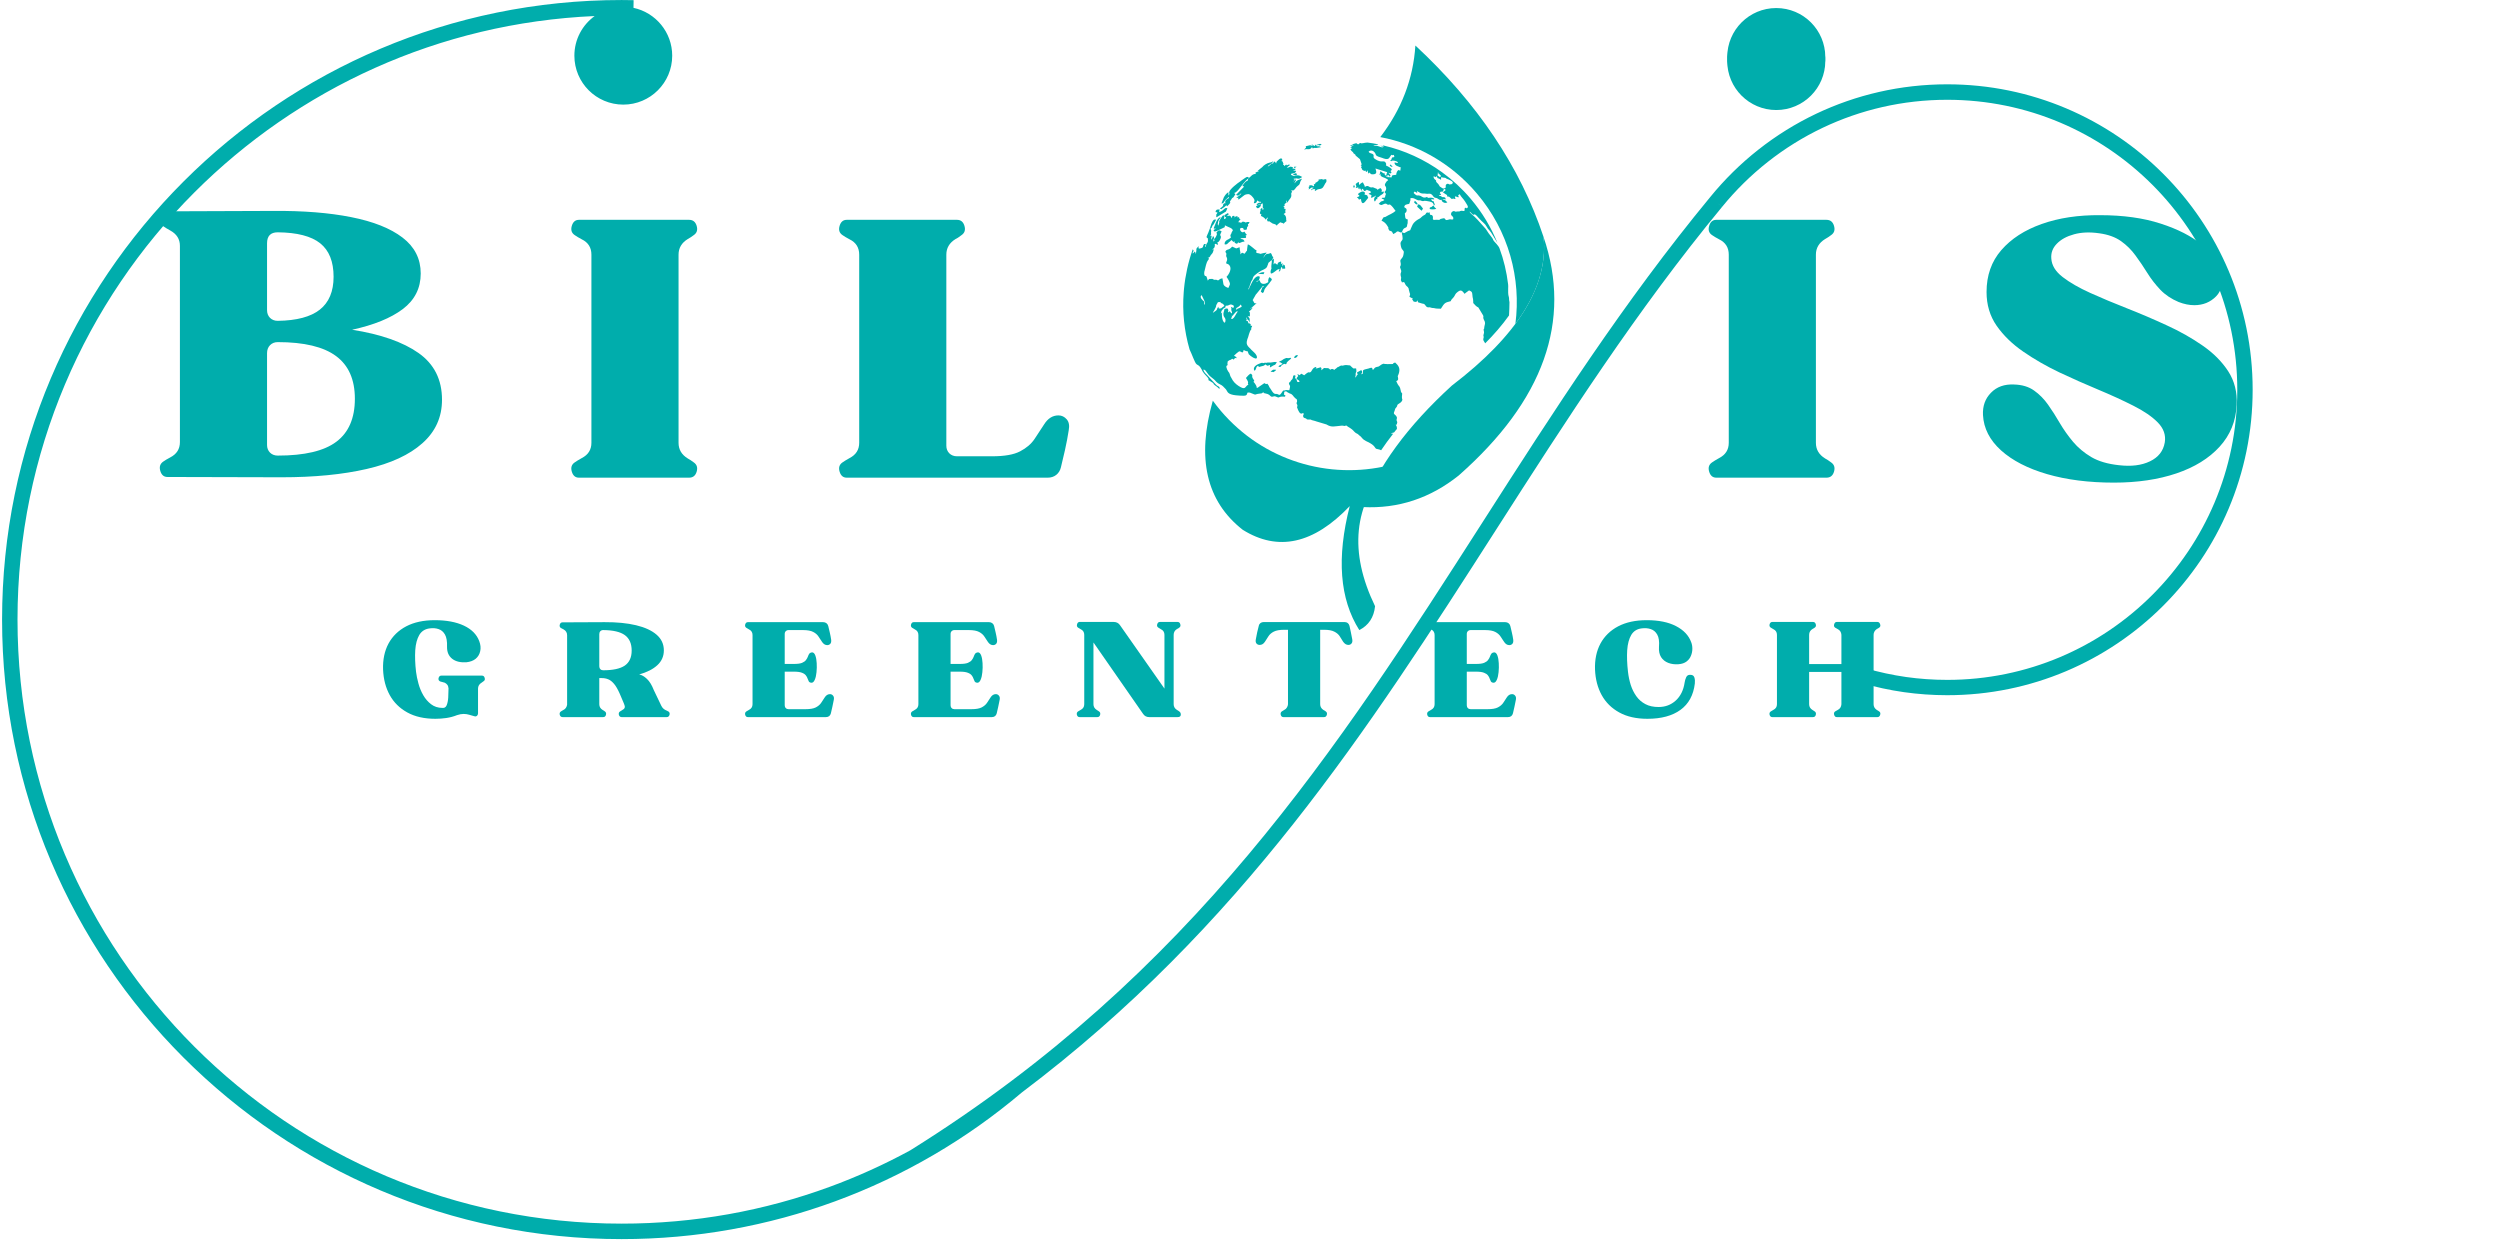 <?xml version="1.0" encoding="UTF-8"?> <svg xmlns="http://www.w3.org/2000/svg" xmlns:xlink="http://www.w3.org/1999/xlink" width="526" zoomAndPan="magnify" viewBox="0 0 394.5 196.5" height="262" preserveAspectRatio="xMidYMid meet" version="1.0"><defs><g></g><clipPath id="46b844e9c6"><path d="M 0.25 0 L 379 0 L 379 196 L 0.25 196 Z M 0.25 0 " clip-rule="nonzero"></path></clipPath><clipPath id="ef0775339c"><path d="M 0.25 0 L 355.461 0 L 355.461 195.871 L 0.25 195.871 Z M 0.25 0 " clip-rule="nonzero"></path></clipPath><clipPath id="be4951be5a"><path d="M 0.336 0 L 355.461 0 L 355.461 195.82 L 0.336 195.82 Z M 0.336 0 " clip-rule="nonzero"></path></clipPath><clipPath id="d2843ac12b"><rect x="0" width="356" y="0" height="196"></rect></clipPath><clipPath id="a013aa0402"><path d="M 217 7 L 244 7 L 244 52 L 217 52 Z M 217 7 " clip-rule="nonzero"></path></clipPath><clipPath id="ca4a4252bc"><path d="M 167.602 52.246 L 223.352 5.023 L 266.559 56.027 L 210.809 103.25 Z M 167.602 52.246 " clip-rule="nonzero"></path></clipPath><clipPath id="c1366cb6fe"><path d="M 167.602 52.246 L 223.352 5.023 L 266.559 56.027 L 210.809 103.25 Z M 167.602 52.246 " clip-rule="nonzero"></path></clipPath><clipPath id="77ac72bea4"><path d="M 190 63 L 220 63 L 220 100 L 190 100 Z M 190 63 " clip-rule="nonzero"></path></clipPath><clipPath id="5f419c7e6f"><path d="M 167.602 52.246 L 223.352 5.023 L 266.559 56.027 L 210.809 103.25 Z M 167.602 52.246 " clip-rule="nonzero"></path></clipPath><clipPath id="76642f9843"><path d="M 167.602 52.246 L 223.352 5.023 L 266.559 56.027 L 210.809 103.25 Z M 167.602 52.246 " clip-rule="nonzero"></path></clipPath><clipPath id="432b30543b"><path d="M 186 22 L 239 22 L 239 72 L 186 72 Z M 186 22 " clip-rule="nonzero"></path></clipPath><clipPath id="be054e348a"><path d="M 167.602 52.246 L 223.352 5.023 L 266.559 56.027 L 210.809 103.25 Z M 167.602 52.246 " clip-rule="nonzero"></path></clipPath><clipPath id="3a4763a261"><path d="M 167.602 52.246 L 223.352 5.023 L 266.559 56.027 L 210.809 103.25 Z M 167.602 52.246 " clip-rule="nonzero"></path></clipPath><clipPath id="2cc690f96c"><path d="M 215 37 L 246 37 L 246 81 L 215 81 Z M 215 37 " clip-rule="nonzero"></path></clipPath><clipPath id="2203ed825c"><path d="M 167.602 52.246 L 223.352 5.023 L 266.559 56.027 L 210.809 103.25 Z M 167.602 52.246 " clip-rule="nonzero"></path></clipPath><clipPath id="5d7d9408ab"><path d="M 167.602 52.246 L 223.352 5.023 L 266.559 56.027 L 210.809 103.25 Z M 167.602 52.246 " clip-rule="nonzero"></path></clipPath><clipPath id="28913bf97a"><path d="M 269.812 3.754 L 288.469 3.754 L 288.469 18.523 L 269.812 18.523 Z M 269.812 3.754 " clip-rule="nonzero"></path></clipPath><clipPath id="115bfa1fdf"><path d="M 269.812 0 L 288.469 0 L 288.469 14.77 L 269.812 14.77 Z M 269.812 0 " clip-rule="nonzero"></path></clipPath><clipPath id="1712dd8baf"><path d="M 0.812 0 L 19.469 0 L 19.469 14.77 L 0.812 14.77 Z M 0.812 0 " clip-rule="nonzero"></path></clipPath><clipPath id="432b7c0311"><rect x="0" width="20" y="0" height="15"></rect></clipPath><clipPath id="3123ab11a3"><rect x="0" width="379" y="0" height="196"></rect></clipPath></defs><g clip-path="url(#46b844e9c6)"><g><g clip-path="url(#3123ab11a3)"><g clip-path="url(#ef0775339c)"><g><g clip-path="url(#d2843ac12b)"><g clip-path="url(#be4951be5a)"><path fill="#00adac" d="M 293.77 107.785 C 295.938 108.414 298.168 108.898 300.441 109.223 C 302.68 109.539 304.961 109.703 307.266 109.703 C 320.574 109.703 332.629 104.309 341.352 95.586 C 350.074 86.863 355.469 74.816 355.469 61.504 C 355.469 48.195 350.074 36.141 341.352 27.422 C 332.629 18.699 320.574 13.305 307.266 13.305 C 299.871 13.305 292.859 14.973 286.586 17.953 C 280.078 21.051 274.371 25.566 269.867 31.102 C 256.227 47.629 245.117 64.969 234.016 82.301 C 211.141 118.008 188.293 153.668 143.641 181.523 C 139.562 183.746 135.301 185.68 130.887 187.297 C 120.664 191.047 109.617 193.09 98.086 193.09 C 71.762 193.09 47.93 182.418 30.68 165.172 C 13.43 147.918 2.762 124.086 2.762 97.766 C 2.762 71.441 13.43 47.605 30.68 30.359 C 47 14.039 69.203 3.613 93.836 2.531 C 91.898 3.934 90.637 6.215 90.637 8.789 C 90.637 13.055 94.094 16.508 98.355 16.508 C 102.617 16.508 106.074 13.055 106.074 8.789 C 106.074 5.082 103.453 1.98 99.965 1.238 L 99.984 0.027 L 98.09 0.004 C 71.098 0.004 46.656 10.949 28.965 28.641 C 11.273 46.332 0.328 70.77 0.328 97.77 C 0.328 124.762 11.273 149.203 28.965 166.895 C 46.656 184.586 71.094 195.531 98.09 195.531 C 109.906 195.531 121.238 193.43 131.73 189.586 C 142.602 185.602 152.57 179.742 161.242 172.395 C 195.941 146.238 215.988 114.949 236.062 83.621 C 247.137 66.336 258.215 49.039 271.746 32.645 L 270.809 31.875 L 271.75 32.641 C 276.027 27.391 281.445 23.102 287.629 20.16 C 293.574 17.332 300.238 15.746 307.273 15.746 C 319.914 15.746 331.355 20.867 339.637 29.152 C 347.918 37.434 353.043 48.875 353.043 61.516 C 353.043 74.152 347.918 85.598 339.637 93.879 C 331.355 102.16 319.914 107.285 307.273 107.285 C 305.055 107.285 302.887 107.129 300.781 106.832 C 298.613 106.523 296.5 106.062 294.453 105.469 L 293.781 107.797 Z M 293.77 107.785 " fill-opacity="1" fill-rule="nonzero"></path></g></g></g></g><g clip-path="url(#a013aa0402)"><g clip-path="url(#ca4a4252bc)"><g clip-path="url(#c1366cb6fe)"><path fill="#00adac" d="M 217.809 21.633 C 221.16 17.266 223.012 12.457 223.348 7.184 C 233.164 16.301 239.91 26.367 243.574 37.395 C 244.043 41.926 242.551 46.496 239.129 51.109 C 240.059 43.957 238.094 36.484 233.062 30.547 C 228.988 25.734 223.562 22.719 217.809 21.633 Z M 217.809 21.633 " fill-opacity="1" fill-rule="evenodd"></path></g></g></g><g clip-path="url(#77ac72bea4)"><g clip-path="url(#5f419c7e6f)"><g clip-path="url(#76642f9843)"><path fill="#00adac" d="M 216.984 95.66 C 212.832 87.078 213.578 79.676 219.18 73.438 C 209.719 75.742 199.344 72.738 192.621 64.805 C 192.191 64.293 191.777 63.77 191.383 63.23 C 188.793 72.32 190.359 79.105 196.098 83.598 C 201.668 87.082 207.293 85.844 212.988 79.863 C 210.895 88.031 211.402 94.523 214.496 99.426 C 215.957 98.684 216.805 97.438 216.984 95.66 Z M 216.984 95.66 " fill-opacity="1" fill-rule="evenodd"></path></g></g></g><g clip-path="url(#432b30543b)"><g clip-path="url(#be054e348a)"><g clip-path="url(#3a4763a261)"><path fill="#00adac" d="M 221.332 37.645 C 221.316 38.035 221.035 37.961 220.996 38.43 C 220.988 38.531 221.094 39.098 221.199 39.258 C 221.547 39.742 221.562 39.539 221.48 40.105 C 221.395 40.555 221.359 40.555 221.059 40.934 C 220.852 41.203 221.086 41.41 221.043 41.758 C 220.98 42.277 220.797 41.84 221.059 42.555 C 221.227 43.008 220.977 42.938 221.008 43.379 C 221.012 43.531 221.102 43.707 221.105 43.824 C 221.102 43.891 221.047 44.156 221.059 44.211 L 221.23 44.562 C 221.574 44.523 221.566 44.402 221.734 44.824 C 221.875 45.172 222.125 45.176 222.27 45.492 C 222.309 45.613 222.336 45.902 222.434 46.164 C 222.574 46.48 222.504 46.539 222.41 46.836 L 222.992 47.156 C 222.953 47.219 223.047 47.109 222.941 47.168 C 222.816 47.242 223.031 47.09 222.832 47.227 L 223.09 47.602 C 223.461 47.598 223.41 47.797 223.715 47.383 C 223.777 47.641 223.625 47.68 223.938 47.758 L 223.973 47.762 C 223.988 47.777 224.004 47.762 224.02 47.781 L 224.316 47.871 C 224.629 47.984 224.707 47.855 224.918 48.176 C 225.051 48.371 225.129 48.465 225.348 48.5 C 225.699 48.512 225.438 48.422 225.863 48.559 C 226.078 48.625 225.93 48.598 226.113 48.594 L 226.363 48.633 C 226.66 48.727 227.035 48.688 227.371 48.715 C 227.953 47.785 227.992 47.754 228.922 47.527 C 229.023 47.316 228.973 47.328 229.191 47.109 C 229.211 47.098 229.23 47.082 229.246 47.066 C 229.578 46.723 229.586 46.469 229.805 46.25 C 230.555 45.551 230.699 45.867 231.129 46.375 L 231.238 46.25 C 231.441 46.082 231.402 46.113 231.562 46.008 L 231.816 45.824 C 232.27 46.031 232.305 46.035 232.363 46.73 C 232.363 46.766 232.359 46.801 232.371 46.852 C 232.445 47.195 232.465 47.18 232.477 47.637 L 232.477 47.82 C 232.707 48.094 233.02 48.426 233.281 48.512 L 234.039 49.773 C 234.145 50.121 234.023 49.977 234.07 50.215 C 234.156 50.578 234.352 50.664 234.34 51.016 C 234.32 51.285 234.199 51.512 234.203 51.848 C 233.965 52.082 234.293 52.211 234.137 52.688 C 234.023 53.031 234.09 52.82 234.117 53.109 C 234.148 53.363 234.043 53.391 234.059 53.594 C 234.078 53.766 234.234 53.945 234.367 54.176 C 235.73 52.805 237.016 51.34 238.125 49.777 C 238.164 49.086 238.191 48.379 238.195 47.688 C 238.074 47.137 238.176 47.113 238.094 46.867 C 237.961 46.453 237.984 45.965 237.988 45.527 C 237.984 45.34 238.016 45.156 237.992 45.055 L 237.977 44.848 C 237.746 42.922 237.297 40.992 236.605 39.148 C 236.594 39.094 236.547 39.039 236.504 38.953 C 236.383 38.809 236.277 38.613 236.121 38.465 C 235.344 37.656 235.777 37.945 235.441 37.512 C 234.812 36.734 234.984 36.902 234.457 36.133 L 233.191 34.711 C 232.66 34.191 232.758 34.234 232.125 33.711 L 231.941 33.492 C 231.879 33.418 231.898 33.402 231.898 33.402 C 232.062 33.449 232.102 33.574 232.246 33.703 C 232.777 34.188 232.441 33.566 232.934 33.961 C 233.059 34.074 233.195 34.238 233.289 34.348 C 234.078 35.238 234.285 35.188 234.621 35.809 C 234.879 36.336 235.031 36.145 235.738 37.418 C 235.809 37.543 236.062 37.953 236.301 38.344 C 235.305 35.883 233.898 33.52 232.082 31.375 C 230.715 29.758 229.191 28.367 227.566 27.188 C 224.746 25.145 221.605 23.719 218.309 22.957 C 218.008 23.117 218.137 23.012 217.832 22.984 C 218.086 23.211 218.133 23.043 218.41 23.152 C 218.184 23.25 218.145 23.281 217.934 23.215 C 217.719 23.145 217.262 22.973 217.09 22.992 C 216.836 22.988 216.969 23.031 216.703 22.977 C 216.984 22.832 217.352 22.895 217.477 22.82 C 217.461 22.801 217.445 22.785 217.461 22.77 C 216.898 22.656 216.348 22.559 215.797 22.496 C 215.594 22.512 215.27 22.535 215.098 22.59 C 214.461 22.723 214.883 22.336 214.305 22.793 C 213.965 22.582 214.168 22.562 213.758 22.664 C 213.395 22.754 213.594 22.77 213.281 22.879 C 213.539 23.035 213.383 22.887 213.609 23.008 C 213.328 23.152 213.359 22.785 213.055 22.977 C 213.219 23.059 213.219 23.059 213.391 23.191 C 212.836 23.383 213.07 23.215 213.387 23.477 C 213.266 23.484 213.234 23.449 213.09 23.57 C 213.254 23.84 213.352 23.879 213.492 24.012 C 213.621 24.121 213.449 24.141 213.738 24.301 C 214.078 24.516 213.695 24.434 214.129 24.723 L 214.586 25.113 C 214.602 25.133 214.613 25.184 214.629 25.203 L 214.859 25.879 C 214.859 25.879 214.852 25.98 214.832 25.996 C 214.789 26.129 214.703 26.105 214.688 26.117 C 214.863 26.219 214.703 26.137 214.918 26.172 C 214.645 26.438 214.859 26.504 214.902 26.594 C 214.902 26.594 214.848 26.824 215.262 26.945 C 215.426 26.992 215.406 27.008 215.52 26.879 C 215.547 27.137 215.367 26.887 215.613 27.141 C 215.707 27.066 215.684 27.113 215.727 27.016 L 215.793 26.836 C 215.852 27.129 215.844 27.23 215.984 27.391 C 216.148 27.219 216.035 27.348 216.133 27.203 C 216.316 27.453 216.227 27.496 216.613 27.512 C 217.426 27.512 217.148 26.965 217.047 26.586 L 218.871 27.16 C 218.914 27.465 218.914 27.281 218.836 27.375 C 218.785 27.422 218.848 27.273 218.742 27.52 C 218.883 27.648 219.016 27.66 219.219 27.676 C 219.172 27.809 219.117 27.668 219.172 27.809 C 219.375 27.824 219.301 27.887 219.422 27.66 L 219.082 27.262 C 219.48 27.359 219.285 27.496 219.594 27.203 L 219.41 26.984 C 219.484 26.922 219.883 26.801 219.336 26.453 C 219.16 26.32 218.902 26.199 218.707 26.113 C 218.719 25.945 218.773 25.898 218.688 25.723 C 218.379 25.141 218.086 25.859 216.949 25.074 C 216.504 24.766 216.996 24.504 216.562 24.281 C 216.336 24.16 216.562 24.281 216.348 24.215 C 216.168 24.148 216.055 24.086 215.965 23.945 C 216.113 23.754 216.316 23.738 216.5 23.77 C 216.848 23.852 217.043 24.188 217.105 24.41 C 217.219 24.691 217.652 24.762 218.176 24.938 C 218.277 24.98 218.926 25.273 219.207 24.941 L 219.555 24.43 C 219.699 24.492 219.766 24.531 219.961 24.43 L 219.98 24.566 L 220.035 24.738 C 219.711 24.98 219.809 24.617 219.609 25.008 C 219.488 25.234 219.66 24.996 219.52 25.238 C 219.426 25.379 219.48 25.113 219.391 25.379 C 219.652 25.5 219.527 25.391 219.68 25.352 C 219.785 25.324 220.391 25.344 220.617 25.648 C 220.367 25.832 220.305 25.57 220.043 25.668 C 220.098 26.215 220.672 26.227 221.09 26.465 C 221.023 26.68 220.984 26.523 220.957 26.672 C 220.922 26.891 221.137 26.551 220.988 26.895 C 220.68 26.938 220.926 26.824 220.637 26.848 C 220.438 27.02 220.328 27.328 220.324 27.582 C 220.117 27.633 219.934 27.602 219.707 27.668 L 219.543 28.023 C 219.188 27.859 218.934 28.074 218.664 27.836 C 218.816 27.828 218.867 27.852 219.02 27.812 C 218.809 27.523 218.863 27.699 218.559 27.672 C 218.477 27.465 218.5 27.602 218.535 27.383 L 218.301 27.332 C 218.156 27.27 218.316 27.348 218.156 27.234 C 218.016 27.137 217.984 27.102 217.82 27.02 C 217.676 27.332 217.926 27.184 217.664 27.496 L 217.77 27.625 C 217.828 27.547 217.797 27.508 217.918 27.469 L 217.848 27.715 C 218.066 27.938 218.281 27.973 218.574 28.098 L 218.801 28.215 C 218.93 28.293 218.996 28.301 219.055 28.441 C 219.016 28.504 218.984 28.469 218.875 28.559 L 218.781 28.672 C 218.23 29.418 218.77 29.211 218.738 29.797 C 218.723 30 218.66 30.113 218.477 30.301 L 218.707 30.605 C 218.543 30.93 218.602 31.07 218.543 31.148 C 218.137 31.371 218.402 30.988 218.004 31.324 C 218.184 31.391 218.285 31.398 218.457 31.566 C 218.102 31.805 218.195 31.695 218.004 31.766 C 217.863 31.82 217.711 32.012 217.562 32.168 C 218.062 32.461 217.918 32.367 218.441 32.172 C 218.945 31.996 218.738 32.449 219.328 32.262 C 219.727 32.547 219.902 32.867 220.223 33.281 C 219.766 33.699 219.109 33.918 218.77 34.141 C 218.375 34.414 218.418 34.094 218.219 34.449 L 218.004 34.82 C 218.035 34.855 218.562 35 218.945 35.676 C 219.051 35.836 219.129 35.926 219.066 36.039 C 219.227 36.559 219.379 36.371 219.586 36.504 C 219.711 36.617 219.797 36.824 219.855 36.934 C 219.891 36.902 220.137 36.785 220.156 36.77 C 220.387 36.637 220.32 36.598 220.461 36.543 C 220.707 36.43 220.82 36.676 221.09 36.695 C 221.277 36.66 221.238 36.539 221.379 36.266 C 221.656 35.781 222 36.078 222.047 35.543 C 222.086 35.258 222.074 35.426 222.121 35.262 C 222.148 35.145 222.117 35.078 222.129 34.941 C 222.121 34.824 222.145 34.773 222.156 34.641 C 221.941 34.57 221.758 34.539 221.746 34.27 L 221.68 33.672 C 221.883 33.438 221.926 33.523 221.969 33.207 C 222.031 32.688 221.422 32.891 221.641 32.488 C 221.805 32.164 222.266 32.27 222.398 32.129 L 222.582 31.535 C 222.598 31.336 222.492 31.613 222.566 31.297 C 222.969 31.145 223.27 31.391 223.562 31.516 C 223.887 31.676 223.777 31.582 224.078 31.609 C 224.293 31.645 224.367 31.766 224.59 31.734 C 224.848 31.707 224.613 31.652 225.066 31.707 L 225.582 31.801 C 226.379 31.969 226.062 32.297 226.375 32.406 C 226.422 32.242 226.375 32.219 226.336 32.066 C 226.336 32.066 226.32 32.047 226.305 32.027 L 226.258 31.789 C 225.996 31.699 226.004 31.785 225.828 31.465 C 226.109 31.355 226.059 31.551 226.336 31.441 C 226.258 31.199 225.953 31.207 225.785 31.191 C 225.465 31.184 225.316 31.34 225.203 31.059 C 224.656 31.367 224.367 30.992 224.137 30.902 C 223.609 30.727 223.707 30.988 223.344 30.703 L 223.074 30.461 C 223.215 30.219 223.043 30.426 223.246 30.223 L 223.617 30.438 C 223.699 30.277 223.598 30.453 223.59 30.148 L 224.172 30.469 C 224.449 30.574 224.59 30.52 224.859 30.543 C 224.992 30.551 224.926 30.547 225.074 30.574 C 225.375 30.633 225.645 30.438 225.941 30.715 C 226.148 30.883 226.121 31 226.344 31.152 C 226.473 31.23 226.609 31.211 226.758 31.273 C 227.031 31.414 227.117 31.625 227.496 31.52 C 227.512 31.723 227.492 31.773 227.848 31.973 C 228.078 32.059 228.25 32.004 228.391 31.949 C 228.332 31.844 228.051 31.551 227.867 31.516 L 227.832 31.516 C 227.801 31.512 227.801 31.512 227.781 31.527 C 227.766 31.508 227.75 31.523 227.734 31.504 C 227.633 31.496 227.695 31.535 227.617 31.48 C 227.758 31.391 227.926 31.402 228.125 31.488 C 228.145 31.031 227.75 31.117 227.648 31.109 C 227.297 31.062 227.73 31.133 227.406 30.973 C 227.18 30.852 227.203 30.988 227.051 30.773 C 227.273 30.742 227.164 30.832 227.391 30.734 C 227.371 30.379 227.105 30.727 227.238 30.367 C 227.301 30.188 227.445 30.281 227.703 30.219 C 227.766 30.074 227.762 29.734 228.023 29.859 C 228.277 30.016 227.895 30.184 227.68 30.336 L 228.078 30.621 C 228.336 30.746 228.367 30.781 228.383 31.02 C 228.598 31.055 228.52 30.961 228.715 31.078 C 228.746 31.117 229.031 31.344 229.078 31.398 C 229.668 31.211 229.234 31.512 229.688 31.348 C 229.664 31.211 229.598 31.238 229.578 31.035 C 229.684 31.008 229.648 31.004 229.699 30.992 L 230.109 31.145 C 230.094 31.125 230.129 31.129 230.145 31.148 C 230.281 30.719 229.82 30.984 230.34 30.641 C 230.57 31.098 230.875 31.309 231.172 31.773 C 231.277 31.969 231.395 32.145 231.5 32.305 C 231.66 32.605 231.66 32.605 231.559 32.816 C 231.191 32.973 231.543 32.801 231.324 32.797 C 231.289 32.797 231.246 32.742 231.152 32.852 C 231.035 33.043 231.188 33.008 231.082 33.285 C 230.723 33.34 230.82 33.195 230.492 33.285 C 230.27 33.32 230.535 33.375 230.027 33.367 C 229.773 33.363 229.871 33.438 229.605 33.383 C 229.359 33.312 229.695 33.305 229.391 33.312 C 229.305 33.324 229.254 33.336 229.18 33.398 C 229.02 33.504 228.973 33.668 228.961 33.801 C 229.125 34.289 229.383 34.039 229.32 34.59 C 229.02 34.754 229.023 34.5 228.57 34.664 C 228.121 34.797 228.191 34.734 227.898 34.422 C 227.672 34.488 227.812 34.434 227.656 34.469 C 227.039 34.59 227.375 34.617 227.098 34.695 C 226.961 34.719 226.812 34.652 226.441 34.691 C 225.914 34.73 226.188 34.469 226.098 34.141 C 226 33.879 225.91 33.953 225.664 33.883 L 225.578 33.488 C 225.336 33.535 225.605 33.559 225.402 33.574 C 225.266 33.562 225.371 33.539 225.168 33.52 C 224.898 33.754 225.066 33.734 224.852 33.883 C 224.727 33.992 224.66 33.953 224.426 34.152 C 224.246 34.273 224.184 34.418 224.043 34.477 C 223.656 34.68 223.176 34.961 222.898 35.477 C 222.367 36.547 222.75 36.227 222.172 36.465 C 222.016 36.535 221.98 36.566 221.855 36.641 C 221.441 36.93 221.531 36.664 221.227 36.672 L 221.223 36.926 C 221.234 37.012 221.266 37.047 221.289 37.152 C 221.324 37.344 221.312 37.441 221.332 37.645 Z M 204.59 26.312 L 204.184 26.316 C 204.199 26.332 204.117 26.715 204.59 26.312 Z M 213.527 29.535 L 213.707 29.602 C 213.789 29.406 213.762 29.555 213.777 29.355 L 213.641 29.191 Z M 219.438 26.242 C 219.648 26.379 219.602 26.324 219.758 26.254 L 219.379 25.953 C 219.301 26.078 219.25 26.094 219.438 26.242 Z M 204.691 27.539 C 204.598 27.43 204.59 27.125 204.012 27.582 C 204.219 27.719 204.445 27.652 204.691 27.539 Z M 204.254 56.48 C 204.469 56.516 204.633 56.375 204.75 56.184 C 204.828 56.055 204.773 56.102 204.781 56.031 C 204.547 56.012 204.348 56.148 204.289 56.262 C 204.109 56.57 204.27 56.312 204.254 56.48 Z M 223.137 31.938 C 223.34 32.141 223.445 32.301 223.688 32.254 C 223.695 32.117 223.695 32.117 223.543 31.938 L 223.34 31.734 C 223.242 31.691 223.258 31.711 223.211 31.688 C 223.211 31.875 223.254 31.742 223.137 31.938 Z M 200.945 58.723 C 201.125 58.602 201.316 58.5 201.379 58.352 L 200.961 58.332 C 200.805 58.371 200.656 58.527 200.496 58.633 C 200.754 58.758 200.477 58.648 200.711 58.668 C 200.777 58.672 200.863 58.699 200.945 58.723 Z M 199.387 43.258 L 199.527 42.984 C 199.25 42.875 198.781 43.059 198.547 43.223 C 198.793 43.293 198.516 43.188 198.801 43.227 Z M 198.891 32.328 C 198.578 32.438 198.527 32.23 198.195 32.574 C 198.391 33.062 198.66 32.863 198.98 32.469 L 198.891 32.328 L 199.219 32.051 C 199.23 32.102 199.281 32.309 199.277 32.344 L 199.262 32.543 L 199.258 32.578 C 199.246 32.711 199.316 32.902 199.461 33 C 199.289 33.02 199.305 33.035 199.148 33.074 C 199.207 32.773 199.258 33.016 199.176 32.773 L 198.883 33.02 C 198.957 33.176 198.973 32.977 198.797 33.652 C 199.035 33.859 198.82 33.789 199.059 33.777 C 199.031 33.891 198.941 33.934 199.016 34.094 C 199.309 34.219 199.5 34.336 199.762 34.68 C 199.801 34.582 199.852 34.383 200.109 34.32 C 199.961 34.695 199.824 34.531 200.043 34.938 C 200.395 34.984 200.152 34.812 200.41 35.004 L 200.824 35.273 C 200.84 35.293 200.859 35.277 200.875 35.293 L 200.988 35.32 C 201.285 35.414 201.242 35.359 201.473 35.598 C 201.66 35.41 201.535 35.449 201.715 35.332 C 201.859 35.207 201.805 35.254 202.023 35.07 C 202.266 35.207 202.34 35.113 202.562 35.301 C 202.84 35 202.66 35.156 203.02 34.883 C 202.891 34.617 203.016 34.73 202.934 34.301 C 202.883 34.059 202.762 33.914 202.555 33.777 L 202.859 33.551 L 202.812 33.309 C 202.816 33.242 202.859 33.145 202.871 33.012 C 202.664 32.844 202.859 32.961 202.59 32.938 C 202.68 32.676 202.844 32.906 202.516 32.594 C 203.059 32.352 202.316 32.355 203.023 31.977 C 203.008 31.773 202.914 31.852 203.02 31.605 L 203.125 31.984 C 203.48 31.371 203.828 31.234 203.77 30.723 C 203.758 30.449 203.707 30.648 203.812 30.406 C 204.02 29.914 203.844 30.406 203.758 30.047 C 204.031 30 204.066 30.188 204.348 29.824 C 204.867 29.074 205.027 29.375 205.164 28.762 C 205.215 28.562 205.344 28.422 205.465 28.195 L 204.836 28.414 C 204.469 28.566 204.465 28.82 204.238 28.922 C 204.305 28.738 204.488 28.551 204.523 28.336 C 204.371 28.34 204.387 28.359 204.238 28.516 L 204.02 28.699 C 204.004 28.715 203.984 28.73 203.984 28.73 L 204.113 28.59 C 204.188 28.492 204.242 28.449 204.301 28.367 C 204.117 28.148 204.195 28.426 204.129 28.203 L 204.418 28.176 C 204.641 28.145 204.539 28.133 204.773 28.188 C 205.07 28.246 205.254 28.094 205.484 27.926 C 205.309 27.828 205.051 27.672 204.832 27.668 C 204.797 27.668 204.797 27.668 204.766 27.664 C 204.008 27.652 204.602 27.988 203.707 27.594 L 203.789 27.398 C 204.082 27.336 204.344 27.426 204.535 26.984 C 204.242 26.828 204.344 27.055 204.047 26.961 C 204.289 26.883 204.254 26.91 204.477 26.66 L 204.262 26.625 L 204.227 26.621 C 204.059 26.609 204.078 26.594 203.926 26.598 L 204.031 26.504 C 204.02 26.488 204.035 26.473 204.055 26.457 L 204.07 26.441 C 203.406 26.098 203.629 26.504 203.043 26.441 L 203.477 26.105 C 203.57 25.992 203.527 26.09 203.551 26.008 C 203.207 25.863 203.129 26.211 203.023 26.051 C 203.008 26.031 202.996 25.98 202.98 25.961 C 202.84 26.016 202.805 26.047 202.738 26.227 C 202.633 26.066 202.586 26.012 202.457 25.969 C 202.605 25.594 202.516 26.074 202.398 25.457 C 202.379 25.473 202.234 25.594 202.234 25.594 L 202.371 25.387 C 202.223 25.324 202.422 25.34 202.254 25.359 C 202.254 25.359 202.219 25.359 202.203 25.375 L 202.359 25.117 C 202.156 24.879 201.926 25.047 201.723 25.25 C 201.246 25.684 201.5 25.5 201.375 25.793 L 201.164 25.473 C 200.844 25.684 201 25.613 200.863 25.852 L 200.734 25.742 C 200.555 25.895 200.238 26.258 200.051 26.258 C 200.141 25.996 200.816 25.801 200.945 25.438 C 200.578 25.629 200.645 25.598 200.301 25.672 C 199.957 25.746 199.41 26.055 199.18 26.375 C 199.086 26.484 198.824 26.613 198.418 27.02 C 198.52 27.027 198.57 27.016 198.684 27.074 C 198.441 27.121 198.344 27.082 198.094 27.262 L 198.164 27.453 C 197.574 27.422 197.434 27.883 196.902 28.211 L 197.059 27.953 C 196.711 27.875 196.777 27.879 196.023 28.391 C 195.883 28.48 195.902 28.465 195.793 28.559 C 195.699 28.637 195.773 28.574 195.699 28.637 C 195.328 28.859 194.027 29.863 193.957 30.332 C 193.934 30.602 194.137 30.398 193.879 30.867 C 193.824 30.691 193.859 30.695 193.84 30.492 C 193.859 30.477 193.863 30.41 193.852 30.355 C 193.578 30.402 193.27 30.883 193.129 31.125 L 192.766 32.055 L 192.809 32.145 C 192.934 32.07 193.078 31.98 193.133 31.934 C 193.301 31.73 192.93 31.918 193.895 31.07 C 194.004 31.383 193.887 31.168 193.574 31.465 C 193.227 31.789 193.367 31.734 193.359 32.055 C 193.34 32.07 193.324 32.051 193.324 32.051 C 193.375 32.258 193.254 32.078 193.238 32.062 C 193.152 32.105 193.301 31.914 193.098 32.152 C 192.949 32.309 193.039 32.23 193.02 32.281 L 193.008 32.414 C 192.918 32.676 192.691 32.742 192.492 32.91 C 192.637 33.008 192.527 32.914 192.77 33.02 C 192.887 32.828 192.863 32.941 193.117 32.727 C 193.258 32.637 193.367 32.547 193.516 32.387 L 193.652 32.551 C 193.785 32.41 194.184 32.074 194.129 31.898 L 194.102 31.828 C 194.121 31.812 194.105 31.797 194.105 31.797 C 194.09 31.777 194.074 31.758 194.094 31.742 C 194.148 31.664 194.203 31.652 194.223 31.602 L 194.301 31.473 C 194.555 31.039 194.395 31.363 194.613 31.145 C 194.781 30.973 194.613 31.18 194.711 31 C 195.043 30.473 194.984 30.77 194.742 30.445 C 195.32 30.395 195.992 28.98 196.902 28.211 C 197.059 28.547 196.816 28.441 196.504 28.734 C 196.355 28.891 196.164 29.148 196.07 29.289 C 196.121 29.465 196.086 29.309 196.324 29.445 L 195.055 30.742 C 195.566 31.055 195.516 30.664 195.883 30.508 C 195.793 30.805 195.156 31.125 195.102 31.168 C 195.262 31.285 195.102 31.203 195.266 31.215 C 195.281 31.234 195.352 31.207 195.453 31.215 C 195.348 31.492 195.281 31.27 195.465 31.488 L 196.293 30.848 C 196.566 30.617 197.074 30.59 197.188 30.684 C 197.219 30.688 197.219 30.688 197.234 30.703 L 197.488 30.895 C 198.266 31.703 197.844 31.719 197.863 32.074 C 198.305 32.043 198.246 31.938 198.387 31.66 C 198.473 31.652 198.348 31.539 198.551 31.742 C 198.82 31.949 198.836 31.75 199.012 31.883 C 198.785 32.168 198.953 31.961 198.816 31.984 C 198.766 31.996 198.535 31.945 198.27 32.293 C 198.574 32.469 198.551 32.148 198.891 32.328 Z M 226.652 32.953 C 226.434 32.734 226.301 32.688 226.223 32.41 C 226.027 32.516 226.023 32.582 225.879 32.672 C 225.758 32.742 225.832 32.648 225.637 32.75 C 225.594 32.848 225.594 32.883 225.617 32.984 C 225.797 33.051 226.352 33.082 226.652 32.953 Z M 223.621 32.617 L 224.312 33.25 C 224.477 33.109 224.41 33.105 224.543 32.898 C 224.129 32.406 224.172 32.309 223.77 32.242 Z M 202.953 56.488 C 202.688 56.652 202.73 56.523 202.352 56.812 C 202.102 56.992 202.09 56.906 201.801 57.121 C 202.277 57.277 201.84 57.055 202.387 57.406 C 202.133 57.621 201.828 57.629 201.727 57.84 C 201.824 57.883 201.926 57.891 202.039 57.918 C 202.191 57.727 202.16 57.691 202.426 57.527 C 202.82 57.289 202.633 57.512 202.938 57.469 C 203.148 57.199 202.949 57.367 203.062 57.207 C 203.277 56.871 203.672 56.754 203.746 56.504 C 203.535 56.402 203.559 56.508 203.32 56.52 Z M 191.926 33.859 L 191.934 33.98 C 191.941 34.285 191.887 34.145 191.973 34.285 L 193.449 33.379 L 193.68 32.875 C 193.242 32.621 193.195 33.223 192.449 33.449 C 192.449 33.449 192.414 33.445 192.398 33.461 C 192.363 33.273 192.383 33.441 192.43 33.277 L 192.434 33.023 L 192.277 33.062 C 191.918 33.117 192.148 32.984 191.949 33.152 C 191.91 33.219 191.785 33.293 191.828 33.414 C 191.895 33.605 191.879 33.402 192.121 33.539 C 192.039 33.703 191.996 33.801 191.926 33.859 Z M 205.793 23.609 L 206.102 23.535 C 206.426 23.512 206.75 23.672 207.004 23.238 C 207.301 23.363 206.887 23.465 207.281 23.379 C 207.559 23.301 207.387 23.32 207.637 23.359 L 208.461 23.223 C 208.074 22.988 208.129 23.129 207.863 23.074 C 207.797 23.066 207.699 23.027 207.602 22.984 C 208.484 22.734 207.961 23.148 208.543 22.844 C 208.379 22.574 208.109 22.773 207.797 22.848 C 207.574 22.914 207.758 22.945 207.547 22.809 C 207.449 22.988 207.543 22.879 207.523 22.926 L 207.496 23.043 L 207.477 23.059 C 207.297 22.992 207.414 22.801 206.801 23.07 C 206.828 22.953 206.539 23.164 206.93 22.93 C 207.109 22.809 206.941 23.012 207.191 22.832 L 207.176 22.812 C 206.812 22.902 206.438 22.973 206.059 23.074 C 206.051 23.141 206.062 23.195 206.09 23.297 Z M 201.227 57.141 C 201.113 57.078 201.023 57.156 200.562 57.203 C 200.004 57.242 200.145 57.152 199.883 57.25 C 199.414 57.211 199.664 57.246 199.391 57.293 C 199.051 57.332 199.422 57.141 198.934 57.305 C 198.414 57.465 197.566 57.902 197.957 58.508 C 198.312 58.301 198.129 57.828 198.543 57.73 C 198.781 57.902 198.324 57.543 198.602 57.836 C 198.695 57.945 198.82 57.871 198.992 57.816 C 199.012 57.801 199.043 57.805 199.043 57.805 L 199.305 57.742 C 199.527 57.676 199.496 57.641 199.695 57.504 C 200.07 57.84 200.035 57.684 200.395 57.594 C 200.504 57.906 200.32 57.691 200.414 57.984 C 200.641 57.887 200.809 57.715 201.02 57.629 C 201.105 57.586 201.219 57.645 201.422 57.258 L 201.477 57.18 C 201.301 57.078 201.414 57.105 201.227 57.141 Z M 215.734 30.816 L 215.484 30.746 C 215.453 30.742 215.34 30.684 215.305 30.68 C 215.367 30.535 215.457 30.488 215.332 30.344 C 215.027 29.98 214.391 30.52 214.371 30.535 L 214.277 30.645 C 214.539 30.988 214.434 30.609 214.496 30.867 C 214.516 31.035 214.348 31.023 214.262 31.066 C 213.926 31.258 214.184 30.977 214.445 31.504 L 214.758 31.395 C 214.84 32.23 215.125 32.27 215.621 31.566 C 216.02 31.008 215.953 31.441 215.734 30.816 Z M 200.703 41.055 C 200.711 41.359 200.598 41.891 200.613 42.129 C 200.633 42.52 200.691 42.184 200.559 42.578 C 200.492 42.758 200.457 42.977 200.559 43.172 C 201.02 43.125 201.477 42.488 201.781 42.477 C 201.902 42.473 201.832 42.5 201.934 42.508 L 201.77 42.832 C 202.156 42.879 201.973 42.441 202.254 42.113 C 202.344 42.219 202.32 42.305 202.406 42.48 C 202.512 42.453 202.371 42.512 202.48 42.418 C 202.695 42.266 202.488 42.535 202.824 42.344 L 202.715 41.812 C 202.578 41.867 202.652 41.773 202.605 41.938 C 202.547 41.797 202.609 41.871 202.508 41.676 L 202.391 42.055 C 202.262 41.57 202.43 41.805 202.387 41.531 C 202.211 41.586 202.398 41.582 202.141 41.645 C 202.117 41.508 202.188 41.48 202.176 41.395 C 202.156 41.227 202.152 41.258 201.98 41.312 C 201.652 41.402 201.605 41.57 201.59 41.77 C 201.539 41.75 201.461 41.691 201.426 41.688 L 201.363 41.648 C 201.297 41.609 201.27 41.539 201.168 41.531 C 200.949 41.531 201.242 41.656 200.969 41.703 C 200.953 41.496 201.039 41.453 201.012 40.793 L 200.703 41.055 L 200.859 40.766 C 201.027 40.406 200.844 40.746 200.688 40.191 C 200.637 40.02 200.629 40.086 200.523 39.926 C 200.055 40.105 200.262 40.023 199.988 40.066 C 199.852 40.09 199.941 40.047 199.816 40.121 C 199.566 40.27 199.531 40.52 199.332 40.688 C 199.66 39.973 199.82 40.086 199.871 39.855 C 199.719 39.859 199.578 39.914 199.41 39.934 C 198.691 40.043 199.242 40.141 198.629 39.973 C 198.25 39.891 198.223 40.004 198.254 39.602 C 198.254 39.418 198.27 39.621 198.266 39.469 C 197.629 39.23 198.453 39.652 197.691 39.082 C 197.465 38.93 197.172 38.617 196.906 38.562 C 196.836 38.809 196.852 39.012 196.789 39.348 C 196.746 39.695 196.832 39.469 196.66 39.672 C 196.605 39.754 196.488 39.914 196.41 40.039 C 196.031 39.957 196.086 39.691 195.746 40.137 C 195.66 39.961 195.793 40.16 195.723 39.781 L 195.629 39.301 C 195.598 39.078 195.668 39.238 195.602 39.012 C 195.57 39.008 195.219 39.148 195.078 39.203 L 194.43 38.914 C 193.863 39.609 193.578 39.199 193.363 39.723 C 193.473 40.035 193.527 39.801 193.516 40.156 C 193.48 40.559 193.438 40.25 193.59 40.652 C 193.746 41.02 193.547 41.188 193.469 41.535 C 193.672 41.707 193.82 41.582 194.043 41.922 C 194.375 42.422 194.004 43.203 193.543 43.688 C 193.727 43.938 194.176 44.617 194.066 44.93 L 193.836 45.434 C 193.59 45.363 193.164 45.191 193.059 44.848 L 192.898 43.922 C 192.574 43.98 192.539 44.008 192.215 44.254 C 191.594 44 192.066 44.191 191.664 44.156 C 191.395 44.133 191.414 43.934 191.082 44.023 C 190.75 43.996 190.816 44 190.59 44.285 C 190.301 43.285 190.355 43.645 190.176 43.543 C 189.965 43.441 190.02 43.023 190.051 42.84 L 190.098 42.676 C 190.262 42.098 190.309 41.527 190.617 41.082 C 190.73 40.922 190.691 41.02 190.773 40.824 C 190.652 40.645 190.637 40.66 190.484 40.664 C 190.672 40.629 190.684 40.715 190.844 40.578 C 191.062 40.391 190.891 40.445 191.133 40.176 C 191.5 39.805 191.371 39.727 191.555 39.352 L 191.281 39.363 C 191.52 39.164 191.562 39.25 191.672 38.938 C 191.793 38.527 191.559 38.695 191.746 38.473 C 191.996 38.512 191.941 38.555 192.152 38.656 L 192.176 38.574 C 192.16 38.559 192.176 38.574 192.168 38.457 L 192.145 38.355 C 192.129 38.301 192.188 38.406 192.086 38.215 C 192.328 38.168 192.184 38.258 192.352 38.082 C 192.426 38.023 192.699 37.57 192.664 37.352 C 192.59 37.227 192.609 37.211 192.539 37.051 L 192.727 36.613 C 192.77 36.48 192.691 36.609 192.77 36.48 C 192.723 36.461 192.672 36.438 192.641 36.438 C 192.395 36.332 192.387 36.211 191.961 36.668 C 192.016 37.027 192.133 36.832 191.832 37.434 C 191.754 37.562 191.832 37.434 191.754 37.527 C 191.738 37.543 191.738 37.543 191.719 37.559 C 191.363 37.984 191.859 37.688 191.52 38.133 C 191.324 37.645 191.828 37.688 191.41 37.23 C 191.328 37.391 191.367 37.512 191.141 37.832 C 191.102 37.676 191.191 37.414 191.207 37.211 C 190.992 37.176 191.176 37.211 190.984 37.277 C 191 37.262 191.004 37.23 191.004 37.23 C 191.004 37.23 191.008 37.195 191.023 37.18 C 191.207 36.809 191.074 36.98 191.098 36.68 C 191.117 36.258 191.195 36.535 191.016 36.066 C 191.336 35.855 191.18 35.926 191.301 35.668 C 191.387 35.473 191.375 35.605 191.508 35.398 C 191.586 35.27 191.863 34.785 191.91 34.652 L 191.57 34.66 C 191.117 35.043 191.051 35.848 190.676 36.695 C 190.555 36.957 190.469 37.152 190.379 37.414 C 190.559 37.699 190.621 37.367 190.617 37.992 C 190.609 38.312 190.461 38.281 190.352 38.594 C 190.262 38.824 190.332 38.793 190.215 38.988 C 190.051 38.754 190.238 38.906 190.273 38.504 L 190.02 38.5 C 189.68 38.945 190.09 39.094 189.184 39.238 C 189.012 38.855 189.223 39.176 189.129 38.848 C 188.883 39.18 188.793 39.074 188.777 39.461 C 188.789 39.477 188.789 39.477 188.789 39.512 L 188.75 39.762 C 188.758 39.879 188.715 39.977 188.688 40.094 C 188.668 39.922 188.676 39.855 188.535 39.691 L 188.223 40.023 C 188.141 39.594 188.551 39.711 188.211 39.344 C 187.504 41.348 187.043 43.453 186.836 45.562 C 186.832 45.598 186.828 45.629 186.828 45.664 L 186.824 45.699 C 186.816 45.766 186.812 45.832 186.805 45.934 C 186.797 46 186.793 46.066 186.789 46.133 C 186.555 49.137 186.859 52.184 187.715 55.145 C 188.062 55.812 188.535 57.254 188.805 57.461 C 188.961 57.609 189.148 57.609 189.375 57.914 C 189.586 58.203 189.645 58.344 189.773 58.605 C 190.023 59.051 190.5 59.426 190.648 59.676 C 190.84 60.012 190.594 59.723 190.703 60 C 190.887 60.066 190.961 60.156 191.141 60.258 C 191.82 60.617 191.094 60.387 191.973 60.984 C 192.152 61.082 192.301 61.332 192.449 61.363 C 192.52 60.93 192.156 61.016 191.879 60.691 L 190.453 59.152 C 190.219 58.949 189.926 58.602 189.883 58.328 C 190.223 58.289 190.355 58.707 190.758 59.18 C 191.082 59.527 191.453 59.742 191.688 59.98 C 191.934 60.27 192.121 60.457 192.492 60.637 C 192.883 60.805 193.102 61.059 193.41 61.391 C 193.691 61.684 193.586 62.113 194.602 62.316 C 194.879 62.391 196.324 62.508 196.551 62.41 C 196.832 62.297 196.723 62.172 196.875 61.945 C 197.164 61.953 197.117 61.898 197.461 62.047 C 198.375 62.426 197.852 62.215 198.738 62.117 C 198.992 62.09 199.176 62.121 199.332 61.863 C 199.449 62.074 199.371 62.02 199.637 62.074 C 200.301 62.195 200.336 62.387 200.512 62.52 C 200.859 62.781 200.91 62.367 201.398 62.609 C 201.949 62.891 201.605 62.559 202.531 62.582 C 202.734 62.602 202.594 62.656 202.789 62.555 L 202.852 62.406 C 202.691 62.293 202.797 62.422 202.594 62.25 C 202.723 61.891 202.543 62.043 202.734 61.758 C 203.035 61.781 202.941 61.707 203.113 61.871 L 203.52 62.09 C 204.031 62.219 204.02 62.539 204.418 62.859 C 204.605 63.008 204.629 62.926 204.676 63.199 C 204.711 63.609 204.555 63.426 204.602 63.668 C 204.641 63.82 204.742 63.832 204.727 64.031 C 204.73 64.184 204.648 64.16 204.695 64.367 C 204.738 64.488 204.762 64.406 204.797 64.594 C 204.895 64.824 205.094 65.312 205.398 65.27 L 205.609 65.184 C 205.609 65.184 205.629 65.168 205.645 65.156 C 205.852 65.508 205.559 65.383 205.648 65.746 C 205.68 65.969 205.918 65.953 206.078 66.035 L 206.176 66.109 C 206.234 66.184 206.172 66.145 206.27 66.188 C 206.27 66.188 206.504 66.207 206.539 66.207 C 207.133 66.172 206.555 66.227 207.383 66.395 C 207.484 66.406 207.547 66.445 207.68 66.488 L 209.312 66.977 C 210.16 67.504 210.605 67.254 211.66 67.172 C 212.184 67.133 212 67.32 212.438 67.137 C 212.816 67.469 213.199 67.52 213.707 68.117 C 214.02 68.449 214.141 68.375 214.316 68.539 C 214.688 68.91 214.57 68.695 214.895 69.078 C 215.293 69.582 215.758 69.656 216.207 69.93 C 217.191 70.5 216.844 70.828 217.414 70.875 C 217.664 70.91 217.793 70.988 217.941 71.051 C 218.535 70.172 219.164 69.297 219.844 68.441 C 219.797 68.422 219.746 68.434 219.559 68.434 C 219.539 68.449 219.523 68.43 219.492 68.43 C 219.742 68.246 219.719 68.328 219.961 68.246 C 219.98 68.23 220 68.219 220.016 68.203 C 220.148 68.027 220.281 67.852 220.43 67.695 C 220.449 67.461 220.418 67.238 220.234 67.02 C 220.402 67.035 220.383 67.051 220.43 66.887 C 220.586 66.441 220.387 66.578 220.379 66.273 C 220.379 66.055 220.5 66.012 220.402 65.785 C 220.141 65.289 219.773 65.445 220.055 64.863 L 220.172 64.484 C 220.805 63.758 220.223 64.098 220.652 63.762 C 220.832 63.641 221.273 63.426 221.285 63.07 C 221.309 62.805 221.211 63.133 221.223 62.594 L 221.266 62.09 C 221.188 62 221.156 61.996 221.098 61.859 L 221.043 61.719 C 221.062 61.703 221.047 61.684 221.047 61.684 C 220.879 60.859 220.855 61.129 220.559 60.629 C 220.469 60.488 220.434 60.332 220.328 60.141 L 220.398 60.109 C 220.68 60 220.645 59.812 220.598 59.535 C 220.539 59.246 220.539 59.465 220.648 59.152 C 220.711 59.004 220.754 58.875 220.785 58.727 C 220.926 58.043 220.668 57.668 220.152 57.203 C 219.387 57.445 220.453 57.449 218.93 57.457 L 218.695 57.438 C 218.438 57.5 218.438 57.281 218.102 57.473 C 217.875 57.57 217.742 57.746 217.516 57.848 C 217.27 57.926 217.141 57.883 216.938 58.051 L 216.641 58.398 C 216.516 57.883 216.402 58.008 215.934 58.156 C 215.641 58.25 215.336 58.258 215.102 58.422 C 215.02 58.805 215.184 59.07 214.781 59.039 C 214.984 58.801 215.035 58.637 214.801 58.398 C 214.57 58.531 214.34 58.664 214.125 58.781 L 214.25 59.113 C 213.895 59.352 214.137 59.492 213.824 59.566 C 213.844 59.551 213.859 59.535 213.859 59.535 L 213.926 59.172 C 213.879 58.523 214.129 58.969 214.008 58.164 C 213.582 57.992 213.816 58.453 213.129 57.754 C 213.023 57.625 213.086 57.664 212.918 57.652 C 212.469 57.598 212.352 57.57 211.973 57.676 C 211.676 57.77 211.777 57.59 211.496 57.734 L 211.281 57.855 C 211.066 58.004 211.129 57.859 210.98 58.016 L 210.965 58.031 C 210.703 58.312 210.754 58.113 210.547 58.383 C 210.344 58.18 210.141 58.164 209.891 58.348 C 209.652 57.957 209.348 58.148 208.934 58.066 L 208.5 58.434 C 208.531 58.219 208.59 58.137 208.402 57.953 C 208.301 57.98 208.023 58.059 207.953 58.086 C 207.641 58.195 207.887 58.078 207.594 58.141 C 207.691 57.996 207.703 58.047 207.73 57.898 C 207.137 57.965 207.004 58.547 206.875 58.656 C 206.441 59.023 206.801 58.344 205.797 59.223 L 205.363 58.969 L 205.039 59.211 C 204.895 59.113 204.918 59.066 204.715 59.051 L 204.859 59.332 L 204.578 59.695 C 204.816 60.055 204.996 59.934 205.074 60.211 C 204.949 60.32 204.934 60.301 204.699 60.246 C 204.531 59.828 204.773 60 204.359 59.66 L 204.367 59.562 C 204.387 59.547 204.406 59.531 204.391 59.512 C 204.461 59.266 204.438 59.348 204.379 59.242 C 203.949 59.105 204.082 59.555 203.961 59.781 C 203.844 59.973 203.766 59.918 203.66 60.16 C 203.66 60.16 203.641 60.176 203.625 60.191 C 203.535 60.453 203.469 60.23 203.387 60.426 C 203.418 60.832 203.594 60.746 203.57 61.047 C 203.562 61.148 203.492 61.398 203.457 61.578 C 203.102 61.602 202.996 61.473 202.766 61.605 L 202.477 61.633 C 201.91 62.516 201.945 62.332 201.566 62.184 C 201.438 62.137 201.297 62.195 201.148 62.133 C 200.84 62.02 200.672 61.602 200.488 61.352 C 200.031 60.738 200.527 61.285 199.996 60.551 C 199.723 60.629 199.82 60.637 199.516 60.461 L 198.602 61.078 C 198.387 61.227 198.555 61.242 198.324 61.156 C 198.164 61.074 198.328 61.121 198.289 61 C 198.234 60.828 197.953 60.348 197.762 60.23 C 197.844 60.035 197.609 60.418 197.883 60.188 C 197.992 60.062 197.82 59.93 197.688 59.699 C 197.438 59.223 197.816 59.34 197.395 58.949 C 197.152 58.996 196.832 59.395 196.609 59.645 C 197.254 60.629 196.742 60.312 196.996 60.723 C 196.977 60.738 196.871 60.766 196.871 60.766 C 196.516 61.004 196.523 61.496 195.781 61.098 C 195.328 60.855 194.852 60.512 194.535 60.031 C 194.43 59.871 194.238 59.531 194.152 59.355 C 194.125 59.289 194.098 59.219 194.098 59.184 C 194.047 59.012 194.098 59.184 194.047 59.012 C 194.023 58.875 193.93 58.766 193.824 58.637 C 193.688 58.441 193.574 58.195 193.527 57.953 C 193.461 57.512 193.84 57.844 193.676 57.359 C 193.734 57.246 193.727 57.379 193.699 57.09 C 193.863 56.953 193.793 56.945 193.969 56.859 C 194.094 56.785 194.074 56.836 194.23 56.762 C 194.461 56.629 194.371 56.523 194.656 56.746 C 194.855 56.578 194.773 56.555 194.914 56.5 C 195.156 56.383 194.941 56.754 195.137 56.434 L 195.059 56.344 L 195.047 56.324 L 194.723 56.129 L 195.16 55.727 C 195.648 55.344 195.527 55.383 196.047 55.629 C 196.32 55.398 196.109 55.484 196.25 55.242 C 196.445 55.293 196.379 55.32 196.543 55.367 C 196.785 55.473 196.645 55.375 196.875 55.43 L 197.055 55.898 L 197.07 55.918 C 197.086 55.938 197.086 55.938 197.102 55.953 L 197.168 55.992 C 197.211 56.047 197.242 56.082 197.34 56.16 C 198.625 57.125 198.535 56.172 197.906 55.617 L 197.438 55.172 C 197.359 55.082 197.406 55.137 197.312 55.027 C 197.016 54.746 196.766 54.523 196.727 54.148 L 196.754 53.816 C 196.758 53.781 196.758 53.781 196.777 53.766 L 196.828 53.535 C 197.027 53.18 197.102 52.305 197.488 51.918 C 197.453 51.695 197.332 51.953 197.453 51.727 C 197.496 51.598 197.578 51.621 197.582 51.402 L 197.324 51.43 C 197.324 51.43 197.438 51.305 197.332 51.145 C 197.207 51 197.152 51.043 197.004 51.016 L 196.914 50.688 L 196.582 50.625 C 196.906 50.566 196.59 50.305 196.727 50.062 C 196.867 50.414 196.77 50.371 196.945 50.504 C 197.293 50.77 196.984 50.625 197.164 50.91 C 197.184 50.863 197.215 50.527 197.203 50.441 C 197.203 50.223 197.102 50.062 196.875 49.941 C 197.066 49.871 196.926 49.93 197.043 49.922 C 197.164 49.914 197.074 49.957 197.215 49.902 C 197.266 49.668 197.219 49.867 197.234 49.668 L 197.234 49.449 C 197.203 49.039 197.145 49.305 197.074 49.148 C 197.25 49.062 197.598 48.734 197.664 48.555 C 197.391 48.598 197.496 48.727 197.258 48.773 L 198.297 47.832 C 197.812 47.961 197.953 47.719 197.664 47.34 C 197.887 47.086 197.688 47.258 197.938 46.891 L 198.113 46.582 C 198.117 46.551 198.117 46.551 198.133 46.535 L 198.191 46.453 C 198.211 46.438 198.227 46.422 198.227 46.422 L 199.301 45.109 L 199.461 45.191 C 199.195 45.32 199.195 45.32 199.125 45.57 C 199.059 45.781 198.984 45.844 198.953 46.027 L 199.273 46.258 C 199.531 45.973 199.453 45.883 199.539 45.688 C 199.625 45.457 200.234 44.816 200.371 44.609 C 200.391 44.594 200.391 44.559 200.391 44.559 C 200.508 44.367 200.723 44.25 200.688 44.027 L 200.344 43.727 C 200.031 44.023 200.145 44.488 200.141 44.52 L 199.754 44.727 C 199.594 44.797 199.496 44.789 199.344 44.793 C 198.84 44.75 198.855 44.363 198.75 44.203 C 198.496 44.418 198.516 44.371 198.254 44.465 C 198.277 44.383 198.207 44.41 198.367 44.34 C 198.402 44.309 198.488 44.301 198.574 44.289 C 198.59 44.273 198.594 44.242 198.594 44.242 C 198.727 44.285 198.586 44.34 198.73 44 C 198.793 43.852 198.812 43.836 198.762 43.629 C 198.043 43.367 197.512 44.656 197.309 45.078 C 197.23 45.207 197.191 45.273 197.148 45.402 C 197.105 45.504 197.098 45.602 197.035 45.715 C 196.953 45.508 197.074 45.465 197.207 45.07 C 197.273 44.891 197.383 44.578 197.449 44.398 C 197.633 44.027 197.488 44.555 197.758 43.73 C 197.887 43.406 198.883 42.777 199.043 42.707 C 199.34 42.547 199.723 42.441 199.914 42.152 L 200.109 41.648 C 200.16 41.414 200.137 41.496 200.355 41.312 C 200.488 41.172 200.523 41.141 200.703 41.055 Z M 206.746 29.449 C 206.527 29.414 206.699 29.395 206.488 29.512 C 206.668 29.949 206.5 29.562 206.504 29.902 C 206.949 29.648 206.836 29.559 207.156 29.602 L 207.188 29.602 C 207.305 29.629 207.203 29.621 207.285 29.645 C 207.121 29.785 206.953 29.77 206.867 30.031 C 207.125 29.969 206.945 29.871 207.355 29.836 C 207.574 29.836 207.246 29.93 207.539 29.836 L 207.508 30.02 C 207.48 30.168 207.406 30.012 207.496 30.152 C 207.887 29.949 207.754 29.902 208.164 29.836 C 208.812 29.789 208.84 29.418 209.137 28.922 C 209.234 28.777 209.41 28.691 209.273 28.273 C 208.699 28.258 209.125 28.43 208.633 28.289 C 208.285 28.176 208.594 28.352 208.09 28.309 C 207.984 28.555 208.25 28.391 207.91 28.648 C 207.582 28.926 207.551 28.703 207.539 29.059 L 207.289 29.02 C 207.352 29.277 207.426 28.996 207.371 29.23 C 207.285 29.68 207.234 29.035 206.555 29.297 C 206.594 29.418 206.648 29.406 206.746 29.449 Z M 213.922 29.047 C 214.145 29.605 213.969 29.473 213.926 29.602 C 214.27 29.75 214.164 29.555 214.301 29.535 C 214.496 29.836 214.219 29.73 214.496 29.871 C 214.566 29.809 214.57 29.773 214.551 29.605 C 214.672 29.75 214.781 30.062 214.961 30.129 C 214.934 29.871 214.805 29.98 214.941 29.773 C 215.309 30.023 215.082 29.934 215.297 30.156 C 215.352 30.145 215.543 30.074 215.559 30.059 C 215.703 29.969 215.496 30.02 215.703 29.938 L 215.719 29.953 L 215.848 30.031 C 216.043 30.117 216.066 30.066 216.195 30.145 C 216.289 30.223 216.285 30.254 216.363 30.344 C 216.074 30.559 216.168 30.449 215.961 30.531 C 216.191 30.77 216.148 30.684 216.281 30.727 L 216.316 30.73 C 216.543 30.852 216.363 30.969 216.332 31.152 C 216.59 31.277 216.445 31.18 216.727 31.066 C 216.918 31 216.965 31.02 217.117 30.828 C 217.086 31.199 217.012 30.887 216.879 31.25 C 216.781 31.426 216.84 31.719 216.938 31.793 C 217.199 31.664 217.004 31.359 217.352 31.441 C 217.359 31.375 217.332 31.27 217.305 31.199 C 217.691 31.031 217.613 30.973 217.898 30.793 C 218.164 30.629 218.375 30.547 218.383 30.227 L 218.297 30.234 C 218.281 30.25 218.266 30.23 218.246 30.246 L 217.992 30.277 C 218.082 29.98 218.113 30.016 217.871 29.691 C 217.613 29.758 217.613 29.758 217.375 29.957 C 217.273 29.762 217.188 29.773 216.957 29.684 C 216.535 29.48 216.578 29.57 216.461 29.578 C 215.953 29.602 215.961 29.098 215.371 29.504 C 215.363 29.383 215.375 29.438 215.336 29.312 L 215.059 28.77 C 214.762 28.895 214.707 28.941 214.516 29.195 C 214.301 28.754 214.598 29.035 214.387 28.711 C 214.285 28.738 213.996 28.949 213.922 29.047 Z M 193.191 34.066 C 193.324 34.297 193.262 34.258 193.48 34.262 C 193.434 34.391 193.434 34.391 193.395 34.488 L 193.133 34.586 C 193.148 34.57 193.176 34.453 193.176 34.453 C 193.184 34.355 193.184 34.387 193.188 34.32 C 193.16 34.031 193.086 34.312 193.191 34.066 Z M 194.34 36.711 C 194.316 36.98 194.113 36.996 194.16 37.238 L 194.23 37.43 C 194.23 37.43 194.246 37.449 194.242 37.48 C 194.137 37.539 194.008 37.648 193.918 37.723 C 193.832 37.766 193.188 37.969 193.242 38.547 C 193.488 38.652 193.652 38.512 193.816 38.34 C 194 38.152 193.91 38.23 194.07 38.125 C 194.145 38.062 194.238 37.953 194.328 37.875 C 194.73 38.316 194.676 38.176 194.836 38.07 L 194.832 38.324 L 195.125 38.449 L 195.141 38.469 C 195.367 38.402 195.211 38.438 195.379 38.234 C 195.633 38.422 195.574 38.352 195.902 38.227 C 196.168 38.098 196.191 38.199 196.406 38.082 C 196.125 37.602 196.055 37.852 195.715 37.637 C 196.047 37.512 196.309 37.602 196.621 37.527 C 196.645 37.223 196.66 37.43 196.547 37.184 C 196.699 36.992 196.48 37.363 196.691 37.094 C 196.824 36.918 196.672 37.109 196.426 36.633 C 196.262 36.363 196.305 36.824 195.922 36.59 C 195.68 36.453 195.504 35.914 195.988 35.969 C 196.457 36.008 195.957 36.152 196.402 36.273 C 196.484 36.297 196.66 36.246 196.746 36.203 C 196.809 35.43 196.898 35.977 196.965 35.613 L 196.918 35.371 C 197.07 35.332 197.098 35.219 197.18 35.055 C 197.031 35.027 196.996 35.023 196.844 35.027 L 196.723 35.07 C 196.328 35.152 196.633 35.113 196.406 35.027 L 196.254 34.996 C 196.004 34.957 196.156 34.953 195.836 35.164 C 195.418 34.926 195.562 35.211 195.441 35.062 C 195.457 34.863 195.512 34.816 195.777 34.652 C 195.699 34.594 195.676 34.645 195.586 34.504 C 195.512 34.379 195.582 34.348 195.492 34.242 L 195.312 34.359 C 195.25 34.07 195.441 34.406 195.215 34.102 C 195.043 34.152 194.906 34.176 194.707 34.344 C 194.828 34.086 194.859 34.309 194.781 34.062 L 194.594 34.066 C 194.438 34.102 194.613 34.051 194.438 34.137 L 194.395 34.422 C 194.113 34.16 194.266 33.938 193.781 34.066 C 193.73 34.078 193.715 34.094 193.629 34.102 L 193.543 34.113 C 193.652 34.02 193.863 33.902 193.891 33.789 C 193.723 33.555 193.82 33.598 193.504 33.773 C 193.344 33.879 193.277 33.871 193.191 34.066 C 192.988 33.863 192.887 34.074 192.5 34.688 C 192.285 35.023 192.43 34.934 192.395 35.148 C 192.273 35.562 192.309 35.16 192.32 35.617 C 192.043 35.289 192.164 35.469 192.184 35.234 C 192.258 34.547 192.559 34.574 192.617 34.273 C 191.965 34.387 191.746 35.602 191.512 36.023 C 191.75 36.195 191.699 35.988 191.859 36.102 C 191.754 36.16 191.738 36.145 191.684 36.188 C 191.559 36.262 191.723 36.125 191.559 36.262 C 191.559 36.262 191.555 36.297 191.539 36.312 C 191.523 36.293 191.52 36.328 191.5 36.344 C 191.574 36.5 191.598 36.605 192 36.449 L 192.914 36.02 C 193.527 35.715 193.156 35.938 193.305 35.562 C 194.148 36.004 194.273 35.895 194.559 36.309 Z M 227.074 27.418 L 227.418 27.781 L 227.215 27.949 L 226.848 27.703 C 226.867 27.5 226.887 27.266 226.91 27.148 C 227 27.293 226.996 27.543 227.074 27.418 Z M 228.277 28.207 C 228.57 28.301 229.422 28.641 229.23 28.895 C 229.137 29.039 229.168 29.043 229.016 29.078 L 228.691 29.102 C 228.598 29.027 228.438 28.914 228.238 29.082 C 228.055 29.27 228.18 29.348 228.125 29.613 C 227.805 29.824 227.738 29.785 227.469 29.609 C 227.035 29.32 227.289 29.512 226.988 29.082 C 226.898 28.938 226.816 28.914 226.754 28.84 C 226.371 28.387 226.805 28.828 226.598 28.473 C 226.508 28.332 226.555 28.418 226.457 28.344 C 226.285 28.18 226.211 28.055 226.211 27.836 C 226.586 27.797 226.285 28.18 226.707 27.789 C 226.703 27.824 226.789 28 226.805 28.02 C 226.895 28.16 226.832 28.09 226.98 28.152 C 227.324 28.266 227.141 28.23 227.398 28.387 L 227.406 28.102 C 227.414 28 227.332 28.195 227.449 27.969 C 227.656 27.922 227.316 27.961 227.785 28.031 C 227.969 28.062 228.074 28.004 228.277 28.207 Z M 194.25 50.266 C 194.332 50.066 194.258 50.164 194.453 50.027 C 194.367 49.852 194.387 50.023 194.371 49.816 C 194.691 49.828 194.309 49.965 194.988 49.262 L 195.258 49.062 C 195.266 49.215 195.316 49.203 195.145 49.41 C 194.934 49.746 194.809 50.039 194.66 50.164 C 194.461 50.367 194.477 50.352 194.25 50.266 Z M 195.055 48.863 C 195.062 48.391 195.273 48.711 195.801 48.047 C 195.875 48.168 195.914 48.289 195.941 48.395 C 195.766 48.48 195.672 48.59 195.445 48.656 C 195.082 48.781 195.391 48.703 195.16 48.836 Z M 192.199 47.664 C 192.281 47.688 192.25 47.684 192.367 47.676 L 192.504 47.652 C 192.488 47.637 192.543 47.625 192.559 47.641 C 192.66 47.801 192.613 47.781 192.727 47.84 L 192.859 47.887 C 193.055 47.969 193.094 48.09 193.215 48.27 C 193.125 48.348 192.77 48.555 192.676 48.664 C 192.57 48.691 192.434 48.711 192.32 48.652 C 192.262 48.578 192.305 48.633 192.281 48.531 L 192.293 48.398 C 191.906 48.754 192.223 48.832 191.688 49.156 C 191.387 49.352 191.594 49.301 191.387 49.316 C 191.566 49.012 191.715 48.82 191.844 48.496 C 192.027 48.121 191.691 48.5 192.199 47.664 Z M 192.742 49.074 C 192.949 48.84 193.035 48.609 193.363 48.52 C 193.488 48.227 193.238 48.777 193.391 48.367 C 193.395 48.336 193.359 48.367 193.438 48.238 C 194.074 48.289 194.031 47.766 194.703 48.258 C 194.664 48.508 194.738 48.414 194.605 48.59 L 194.199 48.402 C 194.215 48.422 194.215 48.422 194.23 48.438 C 194.402 48.789 194.262 48.66 194.305 48.969 C 194.363 49.293 194.523 49.188 194.328 49.477 L 194.055 49.117 C 193.754 49.312 193.977 49.246 193.773 49.262 C 193.844 49.016 193.871 48.898 193.688 48.68 C 193.57 48.656 193.312 48.719 193.223 48.762 C 193.176 49.145 193.008 49.316 193.062 49.711 C 193.141 50.172 193.465 50.148 193.367 50.699 C 193.301 50.879 193.379 50.781 193.25 50.926 C 193.004 50.82 192.902 50.406 192.855 50.164 C 192.816 49.824 192.77 49.551 192.871 49.34 L 192.785 49.383 L 192.766 49.398 C 192.379 49.602 192.953 49.398 192.641 49.473 C 192.707 49.293 192.742 49.262 192.742 49.074 Z M 190.043 47.621 C 189.855 47.434 189.742 47.375 189.559 47.125 C 189.352 46.77 189.531 46.648 189.621 46.57 L 190.141 47.66 L 190.137 48.102 C 189.961 48 190.027 47.82 190.043 47.621 Z M 190.043 47.621 " fill-opacity="1" fill-rule="evenodd"></path></g></g></g><g clip-path="url(#2cc690f96c)"><g clip-path="url(#2203ed825c)"><g clip-path="url(#5d7d9408ab)"><path fill="#00adac" d="M 230.176 75.039 C 225.691 78.617 220.656 80.297 215.055 80.016 C 217.402 73.66 222.07 67.273 229.102 60.848 C 239.523 52.898 244.355 45.09 243.574 37.395 C 248.082 50.668 243.598 63.199 230.176 75.039 Z M 230.176 75.039 " fill-opacity="1" fill-rule="evenodd"></path></g></g></g><g fill="#00adac" fill-opacity="1"><g transform="translate(59.73, 113.16)"><g><path d="M 0.719 -7.5 C 0.664 -9.07 0.953 -10.441 1.578 -11.609 C 2.211 -12.773 3.145 -13.68 4.375 -14.328 C 5.613 -14.973 7.113 -15.297 8.875 -15.297 C 10.719 -15.297 12.25 -15.008 13.469 -14.438 C 14.688 -13.863 15.492 -13.051 15.891 -12 C 16.109 -11.426 16.16 -10.895 16.047 -10.406 C 15.941 -9.914 15.703 -9.516 15.328 -9.203 C 14.953 -8.898 14.469 -8.719 13.875 -8.656 C 12.926 -8.594 12.176 -8.773 11.625 -9.203 C 11.07 -9.641 10.801 -10.266 10.812 -11.078 C 10.844 -11.941 10.734 -12.594 10.484 -13.031 C 10.234 -13.469 9.895 -13.754 9.469 -13.891 C 9.051 -14.035 8.586 -14.07 8.078 -14 C 7.348 -13.914 6.801 -13.57 6.438 -12.969 C 6.082 -12.363 5.867 -11.562 5.797 -10.562 C 5.734 -9.57 5.773 -8.43 5.922 -7.141 C 5.992 -6.578 6.117 -5.969 6.297 -5.312 C 6.473 -4.656 6.727 -4.035 7.062 -3.453 C 7.395 -2.879 7.805 -2.406 8.297 -2.031 C 8.785 -1.656 9.375 -1.461 10.062 -1.453 C 10.383 -1.41 10.613 -1.547 10.75 -1.859 C 10.883 -2.18 10.969 -2.586 11 -3.078 C 11.031 -3.566 11.047 -4.051 11.047 -4.531 C 11.023 -4.781 10.961 -4.969 10.859 -5.094 C 10.766 -5.219 10.633 -5.328 10.469 -5.422 C 10.383 -5.461 10.238 -5.504 10.031 -5.547 C 9.832 -5.586 9.707 -5.629 9.656 -5.672 C 9.477 -5.785 9.422 -5.957 9.484 -6.188 C 9.555 -6.426 9.695 -6.547 9.906 -6.547 L 16.328 -6.547 C 16.547 -6.547 16.688 -6.426 16.75 -6.188 C 16.82 -5.957 16.77 -5.785 16.594 -5.672 C 16.539 -5.629 16.484 -5.586 16.422 -5.547 C 16.359 -5.504 16.301 -5.461 16.25 -5.422 C 16.082 -5.328 15.945 -5.195 15.844 -5.031 C 15.75 -4.863 15.703 -4.691 15.703 -4.516 L 15.703 -0.625 C 15.703 -0.445 15.645 -0.305 15.531 -0.203 C 15.426 -0.109 15.285 -0.086 15.109 -0.141 C 14.836 -0.211 14.566 -0.289 14.297 -0.375 C 14.035 -0.457 13.742 -0.5 13.422 -0.5 C 13.109 -0.5 12.766 -0.438 12.391 -0.312 C 11.848 -0.094 11.285 0.055 10.703 0.141 C 10.129 0.223 9.555 0.266 8.984 0.266 C 7.234 0.266 5.754 -0.066 4.547 -0.734 C 3.336 -1.398 2.41 -2.316 1.766 -3.484 C 1.129 -4.648 0.781 -5.988 0.719 -7.5 Z M 0.719 -7.5 "></path></g></g></g><g fill="#00adac" fill-opacity="1"><g transform="translate(87.912, 113.16)"><g><path d="M 0.594 -14.062 C 0.414 -14.188 0.359 -14.363 0.422 -14.594 C 0.492 -14.832 0.633 -14.953 0.844 -14.953 L 7.5 -14.984 C 9.406 -14.992 11.055 -14.832 12.453 -14.5 C 13.859 -14.164 14.941 -13.664 15.703 -13 C 16.461 -12.344 16.844 -11.52 16.844 -10.531 C 16.844 -9.602 16.5 -8.82 15.812 -8.188 C 15.133 -7.562 14.18 -7.078 12.953 -6.734 C 13.348 -6.66 13.754 -6.426 14.172 -6.031 C 14.586 -5.645 14.945 -5.062 15.25 -4.281 L 16.438 -1.797 C 16.613 -1.43 16.895 -1.176 17.281 -1.031 C 17.375 -0.988 17.469 -0.941 17.562 -0.891 C 17.75 -0.766 17.805 -0.582 17.734 -0.344 C 17.66 -0.113 17.516 0 17.297 0 L 10.188 0 C 9.969 0 9.82 -0.113 9.75 -0.344 C 9.688 -0.582 9.742 -0.766 9.922 -0.891 C 9.973 -0.93 10.035 -0.969 10.109 -1 C 10.18 -1.039 10.242 -1.082 10.297 -1.125 C 10.672 -1.301 10.773 -1.582 10.609 -1.969 L 10.547 -2.094 L 10.562 -2.094 L 9.906 -3.641 C 9.582 -4.379 9.27 -4.922 8.969 -5.266 C 8.664 -5.617 8.363 -5.852 8.062 -5.969 C 7.758 -6.094 7.43 -6.156 7.078 -6.156 L 6.656 -6.156 L 6.656 -2.031 C 6.656 -1.645 6.832 -1.344 7.188 -1.125 C 7.258 -1.094 7.32 -1.055 7.375 -1.016 C 7.426 -0.973 7.484 -0.93 7.547 -0.891 C 7.723 -0.766 7.773 -0.582 7.703 -0.344 C 7.641 -0.113 7.492 0 7.266 0 L 0.875 0 C 0.645 0 0.492 -0.113 0.422 -0.344 C 0.359 -0.582 0.414 -0.766 0.594 -0.891 C 0.656 -0.93 0.723 -0.973 0.797 -1.016 C 0.867 -1.055 0.941 -1.098 1.016 -1.141 C 1.172 -1.211 1.297 -1.32 1.391 -1.469 C 1.492 -1.625 1.555 -1.785 1.578 -1.953 L 1.578 -12.922 C 1.578 -13.328 1.391 -13.633 1.016 -13.844 C 0.93 -13.883 0.852 -13.926 0.781 -13.969 C 0.719 -14.008 0.656 -14.039 0.594 -14.062 Z M 6.656 -13.094 L 6.656 -8.016 C 6.656 -7.836 6.711 -7.688 6.828 -7.562 C 6.941 -7.445 7.086 -7.391 7.266 -7.391 C 8.805 -7.391 9.941 -7.633 10.672 -8.125 C 11.398 -8.625 11.766 -9.414 11.766 -10.5 C 11.766 -11.602 11.406 -12.414 10.688 -12.938 C 9.969 -13.457 8.828 -13.723 7.266 -13.734 C 7.086 -13.734 6.941 -13.676 6.828 -13.562 C 6.711 -13.445 6.656 -13.289 6.656 -13.094 Z M 6.656 -13.094 "></path></g></g></g><g fill="#00adac" fill-opacity="1"><g transform="translate(117.172, 113.16)"><g><path d="M 0.594 -14.094 C 0.414 -14.219 0.359 -14.395 0.422 -14.625 C 0.492 -14.863 0.633 -14.984 0.844 -14.984 L 12.734 -14.984 C 12.93 -14.984 13.102 -14.926 13.25 -14.812 C 13.395 -14.695 13.488 -14.547 13.531 -14.359 C 13.602 -14.078 13.68 -13.742 13.766 -13.359 C 13.859 -12.973 13.93 -12.594 13.984 -12.219 C 14.023 -11.926 13.977 -11.707 13.844 -11.562 C 13.719 -11.426 13.555 -11.359 13.359 -11.359 C 13.055 -11.359 12.789 -11.52 12.562 -11.844 C 12.375 -12.133 12.18 -12.426 11.984 -12.719 C 11.797 -13.008 11.52 -13.25 11.156 -13.438 C 10.789 -13.633 10.25 -13.734 9.531 -13.734 L 7.266 -13.734 C 7.086 -13.734 6.941 -13.676 6.828 -13.562 C 6.711 -13.457 6.656 -13.305 6.656 -13.109 L 6.656 -8.391 L 8.141 -8.391 C 8.68 -8.391 9.098 -8.445 9.391 -8.562 C 9.68 -8.688 9.891 -8.836 10.016 -9.016 C 10.148 -9.191 10.25 -9.367 10.312 -9.547 C 10.375 -9.734 10.445 -9.883 10.531 -10 C 10.625 -10.125 10.766 -10.195 10.953 -10.219 C 11.18 -10.227 11.359 -10.066 11.484 -9.734 C 11.609 -9.398 11.68 -8.992 11.703 -8.516 C 11.734 -8.035 11.723 -7.555 11.672 -7.078 C 11.629 -6.598 11.535 -6.195 11.391 -5.875 C 11.254 -5.562 11.078 -5.41 10.859 -5.422 C 10.66 -5.441 10.523 -5.516 10.453 -5.641 C 10.391 -5.766 10.328 -5.91 10.266 -6.078 C 10.211 -6.254 10.117 -6.426 9.984 -6.594 C 9.859 -6.758 9.656 -6.895 9.375 -7 C 9.094 -7.113 8.68 -7.172 8.141 -7.172 L 6.656 -7.172 L 6.656 -1.859 C 6.656 -1.68 6.711 -1.535 6.828 -1.422 C 6.941 -1.305 7.086 -1.25 7.266 -1.25 L 9.938 -1.25 C 10.656 -1.25 11.195 -1.344 11.562 -1.531 C 11.938 -1.727 12.219 -1.969 12.406 -2.25 C 12.602 -2.539 12.789 -2.828 12.969 -3.109 C 13.188 -3.453 13.461 -3.625 13.797 -3.625 C 13.992 -3.625 14.156 -3.547 14.281 -3.391 C 14.414 -3.242 14.457 -3.031 14.406 -2.75 C 14.344 -2.383 14.266 -2.004 14.172 -1.609 C 14.086 -1.211 14.008 -0.875 13.938 -0.594 C 13.895 -0.414 13.805 -0.27 13.672 -0.156 C 13.535 -0.051 13.367 0 13.172 0 L 0.844 0 C 0.633 0 0.492 -0.113 0.422 -0.344 C 0.359 -0.582 0.414 -0.766 0.594 -0.891 C 0.695 -0.961 0.836 -1.047 1.016 -1.141 C 1.391 -1.328 1.578 -1.625 1.578 -2.031 L 1.578 -12.953 C 1.578 -13.367 1.391 -13.664 1.016 -13.844 C 0.836 -13.938 0.695 -14.02 0.594 -14.094 Z M 0.594 -14.094 "></path></g></g></g><g fill="#00adac" fill-opacity="1"><g transform="translate(143.344, 113.16)"><g><path d="M 0.594 -14.094 C 0.414 -14.219 0.359 -14.395 0.422 -14.625 C 0.492 -14.863 0.633 -14.984 0.844 -14.984 L 12.734 -14.984 C 12.93 -14.984 13.102 -14.926 13.25 -14.812 C 13.395 -14.695 13.488 -14.547 13.531 -14.359 C 13.602 -14.078 13.68 -13.742 13.766 -13.359 C 13.859 -12.973 13.93 -12.594 13.984 -12.219 C 14.023 -11.926 13.977 -11.707 13.844 -11.562 C 13.719 -11.426 13.555 -11.359 13.359 -11.359 C 13.055 -11.359 12.789 -11.52 12.562 -11.844 C 12.375 -12.133 12.18 -12.426 11.984 -12.719 C 11.797 -13.008 11.52 -13.25 11.156 -13.438 C 10.789 -13.633 10.25 -13.734 9.531 -13.734 L 7.266 -13.734 C 7.086 -13.734 6.941 -13.676 6.828 -13.562 C 6.711 -13.457 6.656 -13.305 6.656 -13.109 L 6.656 -8.391 L 8.141 -8.391 C 8.68 -8.391 9.098 -8.445 9.391 -8.562 C 9.68 -8.688 9.891 -8.836 10.016 -9.016 C 10.148 -9.191 10.25 -9.367 10.312 -9.547 C 10.375 -9.734 10.445 -9.883 10.531 -10 C 10.625 -10.125 10.766 -10.195 10.953 -10.219 C 11.18 -10.227 11.359 -10.066 11.484 -9.734 C 11.609 -9.398 11.68 -8.992 11.703 -8.516 C 11.734 -8.035 11.723 -7.555 11.672 -7.078 C 11.629 -6.598 11.535 -6.195 11.391 -5.875 C 11.254 -5.562 11.078 -5.41 10.859 -5.422 C 10.66 -5.441 10.523 -5.516 10.453 -5.641 C 10.391 -5.766 10.328 -5.91 10.266 -6.078 C 10.211 -6.254 10.117 -6.426 9.984 -6.594 C 9.859 -6.758 9.656 -6.895 9.375 -7 C 9.094 -7.113 8.68 -7.172 8.141 -7.172 L 6.656 -7.172 L 6.656 -1.859 C 6.656 -1.68 6.711 -1.535 6.828 -1.422 C 6.941 -1.305 7.086 -1.25 7.266 -1.25 L 9.938 -1.25 C 10.656 -1.25 11.195 -1.344 11.562 -1.531 C 11.938 -1.727 12.219 -1.969 12.406 -2.25 C 12.602 -2.539 12.789 -2.828 12.969 -3.109 C 13.188 -3.453 13.461 -3.625 13.797 -3.625 C 13.992 -3.625 14.156 -3.547 14.281 -3.391 C 14.414 -3.242 14.457 -3.031 14.406 -2.75 C 14.344 -2.383 14.266 -2.004 14.172 -1.609 C 14.086 -1.211 14.008 -0.875 13.938 -0.594 C 13.895 -0.414 13.805 -0.27 13.672 -0.156 C 13.535 -0.051 13.367 0 13.172 0 L 0.844 0 C 0.633 0 0.492 -0.113 0.422 -0.344 C 0.359 -0.582 0.414 -0.766 0.594 -0.891 C 0.695 -0.961 0.836 -1.047 1.016 -1.141 C 1.391 -1.328 1.578 -1.625 1.578 -2.031 L 1.578 -12.953 C 1.578 -13.367 1.391 -13.664 1.016 -13.844 C 0.836 -13.938 0.695 -14.02 0.594 -14.094 Z M 0.594 -14.094 "></path></g></g></g><g fill="#00adac" fill-opacity="1"><g transform="translate(169.516, 113.16)"><g><path d="M 0.844 0 C 0.633 0 0.492 -0.113 0.422 -0.344 C 0.359 -0.582 0.414 -0.766 0.594 -0.891 C 0.695 -0.961 0.836 -1.047 1.016 -1.141 C 1.391 -1.328 1.578 -1.625 1.578 -2.031 L 1.578 -12.984 C 1.578 -13.398 1.391 -13.695 1.016 -13.875 C 0.836 -13.977 0.695 -14.062 0.594 -14.125 C 0.438 -14.238 0.383 -14.406 0.438 -14.625 C 0.488 -14.844 0.602 -14.973 0.781 -15.016 L 6.234 -15.016 C 6.648 -15.016 6.973 -14.852 7.203 -14.531 L 14.234 -4.5 L 14.234 -12.984 C 14.234 -13.398 14.047 -13.695 13.672 -13.875 C 13.492 -13.977 13.359 -14.062 13.266 -14.125 C 13.078 -14.25 13.02 -14.426 13.094 -14.656 C 13.164 -14.895 13.305 -15.016 13.516 -15.016 L 16.312 -15.016 C 16.531 -15.016 16.672 -14.895 16.734 -14.656 C 16.805 -14.426 16.754 -14.25 16.578 -14.125 C 16.516 -14.082 16.457 -14.039 16.406 -14 C 16.352 -13.957 16.289 -13.926 16.219 -13.906 C 15.863 -13.688 15.688 -13.379 15.688 -12.984 L 15.688 -2.031 C 15.688 -1.645 15.863 -1.344 16.219 -1.125 C 16.289 -1.094 16.352 -1.055 16.406 -1.016 C 16.457 -0.973 16.516 -0.93 16.578 -0.891 C 16.754 -0.766 16.832 -0.582 16.812 -0.344 C 16.789 -0.113 16.625 0 16.312 0 L 11.828 0 C 11.41 0 11.086 -0.172 10.859 -0.516 L 3.031 -11.781 L 3.031 -2.031 C 3.031 -1.645 3.207 -1.344 3.562 -1.125 C 3.613 -1.094 3.672 -1.055 3.734 -1.016 C 3.797 -0.973 3.859 -0.93 3.922 -0.891 C 4.098 -0.766 4.148 -0.582 4.078 -0.344 C 4.016 -0.113 3.867 0 3.641 0 Z M 0.844 0 "></path></g></g></g><g fill="#00adac" fill-opacity="1"><g transform="translate(197.636, 113.16)"><g><path d="M 1.969 -11.891 C 1.75 -11.555 1.473 -11.391 1.141 -11.391 C 0.941 -11.391 0.773 -11.461 0.641 -11.609 C 0.516 -11.754 0.477 -11.973 0.531 -12.266 C 0.594 -12.617 0.664 -12.992 0.75 -13.391 C 0.844 -13.785 0.926 -14.125 1 -14.406 C 1.039 -14.594 1.129 -14.738 1.266 -14.844 C 1.41 -14.945 1.578 -15 1.766 -15 L 14.531 -15 C 14.938 -15 15.195 -14.801 15.312 -14.406 C 15.383 -14.125 15.457 -13.785 15.531 -13.391 C 15.613 -12.992 15.688 -12.617 15.75 -12.266 C 15.801 -11.973 15.758 -11.754 15.625 -11.609 C 15.5 -11.461 15.336 -11.391 15.141 -11.391 C 14.828 -11.391 14.551 -11.555 14.312 -11.891 C 14.133 -12.18 13.953 -12.473 13.766 -12.766 C 13.578 -13.055 13.297 -13.297 12.922 -13.484 C 12.555 -13.68 12.016 -13.781 11.297 -13.781 L 10.688 -13.781 L 10.688 -2.031 C 10.688 -1.656 10.859 -1.352 11.203 -1.125 C 11.273 -1.094 11.344 -1.055 11.406 -1.016 C 11.469 -0.973 11.523 -0.93 11.578 -0.891 C 11.754 -0.766 11.805 -0.582 11.734 -0.344 C 11.66 -0.113 11.516 0 11.297 0 L 4.891 0 C 4.68 0 4.539 -0.113 4.469 -0.344 C 4.406 -0.582 4.457 -0.766 4.625 -0.891 C 4.688 -0.93 4.754 -0.973 4.828 -1.016 C 4.898 -1.055 4.969 -1.098 5.031 -1.141 C 5.207 -1.223 5.344 -1.348 5.438 -1.516 C 5.539 -1.68 5.598 -1.852 5.609 -2.031 L 5.609 -13.781 L 5 -13.781 C 4.281 -13.781 3.734 -13.68 3.359 -13.484 C 2.992 -13.297 2.719 -13.055 2.531 -12.766 C 2.352 -12.473 2.164 -12.18 1.969 -11.891 Z M 1.969 -11.891 "></path></g></g></g><g fill="#00adac" fill-opacity="1"><g transform="translate(224.803, 113.16)"><g><path d="M 0.594 -14.094 C 0.414 -14.219 0.359 -14.395 0.422 -14.625 C 0.492 -14.863 0.633 -14.984 0.844 -14.984 L 12.734 -14.984 C 12.93 -14.984 13.102 -14.926 13.25 -14.812 C 13.395 -14.695 13.488 -14.547 13.531 -14.359 C 13.602 -14.078 13.68 -13.742 13.766 -13.359 C 13.859 -12.973 13.93 -12.594 13.984 -12.219 C 14.023 -11.926 13.977 -11.707 13.844 -11.562 C 13.719 -11.426 13.555 -11.359 13.359 -11.359 C 13.055 -11.359 12.789 -11.52 12.562 -11.844 C 12.375 -12.133 12.18 -12.426 11.984 -12.719 C 11.797 -13.008 11.52 -13.25 11.156 -13.438 C 10.789 -13.633 10.25 -13.734 9.531 -13.734 L 7.266 -13.734 C 7.086 -13.734 6.941 -13.676 6.828 -13.562 C 6.711 -13.457 6.656 -13.305 6.656 -13.109 L 6.656 -8.391 L 8.141 -8.391 C 8.68 -8.391 9.098 -8.445 9.391 -8.562 C 9.68 -8.688 9.891 -8.836 10.016 -9.016 C 10.148 -9.191 10.25 -9.367 10.312 -9.547 C 10.375 -9.734 10.445 -9.883 10.531 -10 C 10.625 -10.125 10.766 -10.195 10.953 -10.219 C 11.18 -10.227 11.359 -10.066 11.484 -9.734 C 11.609 -9.398 11.68 -8.992 11.703 -8.516 C 11.734 -8.035 11.723 -7.555 11.672 -7.078 C 11.629 -6.598 11.535 -6.195 11.391 -5.875 C 11.254 -5.562 11.078 -5.41 10.859 -5.422 C 10.66 -5.441 10.523 -5.516 10.453 -5.641 C 10.391 -5.766 10.328 -5.91 10.266 -6.078 C 10.211 -6.254 10.117 -6.426 9.984 -6.594 C 9.859 -6.758 9.656 -6.895 9.375 -7 C 9.094 -7.113 8.68 -7.172 8.141 -7.172 L 6.656 -7.172 L 6.656 -1.859 C 6.656 -1.68 6.711 -1.535 6.828 -1.422 C 6.941 -1.305 7.086 -1.25 7.266 -1.25 L 9.938 -1.25 C 10.656 -1.25 11.195 -1.344 11.562 -1.531 C 11.938 -1.727 12.219 -1.969 12.406 -2.25 C 12.602 -2.539 12.789 -2.828 12.969 -3.109 C 13.188 -3.453 13.461 -3.625 13.797 -3.625 C 13.992 -3.625 14.156 -3.547 14.281 -3.391 C 14.414 -3.242 14.457 -3.031 14.406 -2.75 C 14.344 -2.383 14.266 -2.004 14.172 -1.609 C 14.086 -1.211 14.008 -0.875 13.938 -0.594 C 13.895 -0.414 13.805 -0.27 13.672 -0.156 C 13.535 -0.051 13.367 0 13.172 0 L 0.844 0 C 0.633 0 0.492 -0.113 0.422 -0.344 C 0.359 -0.582 0.414 -0.766 0.594 -0.891 C 0.695 -0.961 0.836 -1.047 1.016 -1.141 C 1.391 -1.328 1.578 -1.625 1.578 -2.031 L 1.578 -12.953 C 1.578 -13.367 1.391 -13.664 1.016 -13.844 C 0.836 -13.938 0.695 -14.02 0.594 -14.094 Z M 0.594 -14.094 "></path></g></g></g><g fill="#00adac" fill-opacity="1"><g transform="translate(250.975, 113.16)"><g><path d="M 0.719 -7.5 C 0.664 -9.07 0.953 -10.441 1.578 -11.609 C 2.211 -12.773 3.145 -13.68 4.375 -14.328 C 5.613 -14.973 7.113 -15.297 8.875 -15.297 C 10.758 -15.297 12.301 -14.984 13.5 -14.359 C 14.707 -13.734 15.504 -12.891 15.891 -11.828 C 16.016 -11.523 16.078 -11.18 16.078 -10.797 C 16.078 -10.41 16.004 -10.039 15.859 -9.688 C 15.723 -9.332 15.492 -9.031 15.172 -8.781 C 14.848 -8.531 14.414 -8.383 13.875 -8.344 C 13.281 -8.301 12.742 -8.375 12.266 -8.562 C 11.785 -8.75 11.41 -9.051 11.141 -9.469 C 10.879 -9.895 10.77 -10.43 10.812 -11.078 C 10.883 -11.941 10.789 -12.594 10.531 -13.031 C 10.281 -13.469 9.938 -13.754 9.5 -13.891 C 9.062 -14.035 8.586 -14.07 8.078 -14 C 7.348 -13.914 6.801 -13.57 6.438 -12.969 C 6.082 -12.363 5.867 -11.562 5.797 -10.562 C 5.734 -9.57 5.773 -8.43 5.922 -7.141 C 6.004 -6.43 6.148 -5.738 6.359 -5.062 C 6.578 -4.395 6.875 -3.801 7.25 -3.281 C 7.625 -2.758 8.098 -2.348 8.672 -2.047 C 9.242 -1.742 9.938 -1.594 10.75 -1.594 C 11.801 -1.594 12.703 -1.93 13.453 -2.609 C 14.211 -3.297 14.68 -4.242 14.859 -5.453 C 14.898 -5.742 14.984 -6.023 15.109 -6.297 C 15.234 -6.578 15.469 -6.703 15.812 -6.672 C 16.125 -6.66 16.32 -6.516 16.406 -6.234 C 16.488 -5.961 16.508 -5.648 16.469 -5.297 C 16.25 -3.461 15.492 -2.078 14.203 -1.141 C 12.91 -0.203 11.172 0.266 8.984 0.266 C 7.234 0.266 5.754 -0.066 4.547 -0.734 C 3.336 -1.398 2.41 -2.316 1.766 -3.484 C 1.129 -4.648 0.781 -5.988 0.719 -7.5 Z M 0.719 -7.5 "></path></g></g></g><g fill="#00adac" fill-opacity="1"><g transform="translate(278.825, 113.16)"><g><path d="M 0.844 0 C 0.633 0 0.492 -0.113 0.422 -0.344 C 0.359 -0.582 0.414 -0.766 0.594 -0.891 C 0.695 -0.961 0.836 -1.047 1.016 -1.141 C 1.391 -1.328 1.578 -1.625 1.578 -2.031 L 1.578 -12.984 C 1.578 -13.398 1.391 -13.695 1.016 -13.875 C 0.836 -13.977 0.695 -14.062 0.594 -14.125 C 0.414 -14.25 0.359 -14.426 0.422 -14.656 C 0.492 -14.895 0.633 -15.016 0.844 -15.016 L 7.266 -15.016 C 7.492 -15.016 7.641 -14.895 7.703 -14.656 C 7.773 -14.426 7.723 -14.25 7.547 -14.125 C 7.484 -14.082 7.422 -14.039 7.359 -14 C 7.297 -13.957 7.238 -13.926 7.188 -13.906 C 6.832 -13.688 6.656 -13.379 6.656 -12.984 L 6.656 -8.375 L 11.75 -8.375 L 11.75 -12.984 C 11.719 -13.398 11.531 -13.695 11.188 -13.875 C 11.02 -13.957 10.875 -14.039 10.75 -14.125 C 10.582 -14.25 10.535 -14.426 10.609 -14.656 C 10.68 -14.895 10.816 -15.016 11.016 -15.016 L 17.438 -15.016 C 17.645 -15.016 17.785 -14.895 17.859 -14.656 C 17.941 -14.426 17.895 -14.25 17.719 -14.125 C 17.656 -14.082 17.594 -14.039 17.531 -14 C 17.469 -13.957 17.406 -13.926 17.344 -13.906 C 17 -13.664 16.828 -13.359 16.828 -12.984 L 16.828 -2.031 C 16.828 -1.656 17 -1.352 17.344 -1.125 C 17.406 -1.094 17.469 -1.055 17.531 -1.016 C 17.594 -0.973 17.656 -0.93 17.719 -0.891 C 17.895 -0.766 17.941 -0.582 17.859 -0.344 C 17.785 -0.113 17.645 0 17.438 0 L 11.016 0 C 10.816 0 10.68 -0.113 10.609 -0.344 C 10.535 -0.582 10.582 -0.766 10.75 -0.891 C 10.875 -0.973 11.02 -1.055 11.188 -1.141 C 11.531 -1.316 11.719 -1.613 11.75 -2.031 L 11.75 -7.125 L 6.656 -7.125 L 6.656 -2.031 C 6.656 -1.645 6.832 -1.344 7.188 -1.125 C 7.238 -1.094 7.297 -1.055 7.359 -1.016 C 7.422 -0.973 7.484 -0.93 7.547 -0.891 C 7.723 -0.766 7.773 -0.582 7.703 -0.344 C 7.641 -0.113 7.492 0 7.266 0 Z M 0.844 0 "></path></g></g></g><g fill="#00adac" fill-opacity="1"><g transform="translate(266.283, 75.377)"><g><path d="M 4.547 0 C 3.984 0 3.609 -0.316 3.422 -0.953 C 3.234 -1.586 3.383 -2.07 3.875 -2.406 C 4.133 -2.594 4.508 -2.82 5 -3.094 C 6.008 -3.613 6.516 -4.414 6.516 -5.5 L 6.516 -35.188 C 6.516 -36.312 6.008 -37.117 5 -37.609 C 4.508 -37.867 4.133 -38.094 3.875 -38.281 C 3.383 -38.613 3.234 -39.098 3.422 -39.734 C 3.609 -40.367 3.984 -40.688 4.547 -40.688 L 21.938 -40.688 C 22.539 -40.688 22.938 -40.367 23.125 -39.734 C 23.312 -39.098 23.16 -38.613 22.672 -38.281 C 22.523 -38.164 22.363 -38.051 22.188 -37.938 C 22.02 -37.82 21.863 -37.727 21.719 -37.656 C 20.75 -37.062 20.266 -36.238 20.266 -35.188 L 20.266 -5.5 C 20.266 -4.445 20.75 -3.625 21.719 -3.031 C 21.863 -2.957 22.02 -2.863 22.188 -2.75 C 22.363 -2.633 22.523 -2.52 22.672 -2.406 C 23.16 -2.07 23.312 -1.586 23.125 -0.953 C 22.938 -0.316 22.539 0 21.938 0 Z M 4.547 0 "></path></g></g></g><g fill="#00adac" fill-opacity="1"><g transform="translate(310.79, 75.377)"><g><path d="M 2.125 -9.875 C 2.051 -11.301 2.473 -12.477 3.391 -13.406 C 4.305 -14.344 5.516 -14.773 7.016 -14.703 C 8.285 -14.672 9.344 -14.352 10.188 -13.75 C 11.031 -13.156 11.77 -12.406 12.406 -11.5 C 13.039 -10.602 13.656 -9.641 14.25 -8.609 C 14.852 -7.586 15.547 -6.609 16.328 -5.672 C 17.117 -4.734 18.082 -3.926 19.219 -3.25 C 20.363 -2.582 21.816 -2.156 23.578 -1.969 C 25.516 -1.738 27.145 -1.941 28.469 -2.578 C 29.801 -3.211 30.582 -4.207 30.812 -5.562 C 31 -6.719 30.633 -7.766 29.719 -8.703 C 28.801 -9.641 27.508 -10.523 25.844 -11.359 C 24.176 -12.203 22.332 -13.047 20.312 -13.891 C 18.289 -14.734 16.25 -15.641 14.188 -16.609 C 12.133 -17.586 10.238 -18.676 8.5 -19.875 C 6.758 -21.07 5.352 -22.438 4.281 -23.969 C 3.219 -25.5 2.688 -27.273 2.688 -29.297 C 2.688 -31.91 3.461 -34.113 5.016 -35.906 C 6.578 -37.707 8.703 -39.082 11.391 -40.031 C 14.086 -40.988 17.156 -41.453 20.594 -41.422 C 24.258 -41.422 27.445 -40.977 30.156 -40.094 C 32.875 -39.219 35.047 -38.102 36.672 -36.75 C 38.305 -35.406 39.289 -34.047 39.625 -32.672 C 40.07 -30.91 39.836 -29.562 38.922 -28.625 C 38.004 -27.688 36.852 -27.219 35.469 -27.219 C 34.688 -27.219 33.863 -27.383 33 -27.719 C 31.844 -28.207 30.879 -28.852 30.109 -29.656 C 29.336 -30.469 28.656 -31.348 28.062 -32.297 C 27.469 -33.254 26.848 -34.172 26.203 -35.047 C 25.566 -35.93 24.801 -36.691 23.906 -37.328 C 23.008 -37.961 21.867 -38.375 20.484 -38.562 C 18.984 -38.781 17.656 -38.727 16.5 -38.406 C 15.344 -38.094 14.438 -37.598 13.781 -36.922 C 13.125 -36.254 12.832 -35.473 12.906 -34.578 C 12.977 -33.492 13.578 -32.52 14.703 -31.656 C 15.828 -30.789 17.273 -29.957 19.047 -29.156 C 20.828 -28.352 22.766 -27.539 24.859 -26.719 C 26.953 -25.895 29.035 -25.004 31.109 -24.047 C 33.191 -23.098 35.082 -22.031 36.781 -20.844 C 38.488 -19.664 39.836 -18.312 40.828 -16.781 C 41.816 -15.25 42.258 -13.488 42.156 -11.5 C 42.039 -8.926 41.141 -6.719 39.453 -4.875 C 37.773 -3.039 35.504 -1.641 32.641 -0.672 C 29.773 0.297 26.488 0.781 22.781 0.781 C 18.82 0.781 15.305 0.332 12.234 -0.562 C 9.172 -1.457 6.75 -2.707 4.969 -4.312 C 3.188 -5.926 2.238 -7.781 2.125 -9.875 Z M 2.125 -9.875 "></path></g></g></g><g fill="#00adac" fill-opacity="1"><g transform="translate(24.124, 75.377)"><g><path d="M 2.297 -0.109 C 1.734 -0.109 1.359 -0.426 1.172 -1.062 C 0.984 -1.695 1.133 -2.188 1.625 -2.531 C 1.883 -2.719 2.258 -2.941 2.75 -3.203 C 3.758 -3.723 4.266 -4.523 4.266 -5.609 L 4.266 -36.594 C 4.266 -37.645 3.758 -38.445 2.75 -39 C 2.258 -39.27 1.883 -39.5 1.625 -39.688 C 1.133 -39.977 0.984 -40.441 1.172 -41.078 C 1.359 -41.711 1.734 -42.031 2.297 -42.031 L 18.922 -42.094 C 23.703 -42.133 27.832 -41.805 31.312 -41.109 C 34.789 -40.422 37.484 -39.348 39.391 -37.891 C 41.305 -36.43 42.266 -34.539 42.266 -32.219 C 42.266 -29.895 41.316 -28.02 39.422 -26.594 C 37.535 -25.176 34.875 -24.094 31.438 -23.344 C 35.957 -22.633 39.453 -21.41 41.922 -19.672 C 44.391 -17.93 45.625 -15.473 45.625 -12.297 C 45.625 -9.555 44.594 -7.27 42.531 -5.438 C 40.477 -3.602 37.551 -2.25 33.75 -1.375 C 29.957 -0.5 25.477 -0.062 20.312 -0.062 Z M 18.016 -5.156 C 18.016 -4.676 18.172 -4.273 18.484 -3.953 C 18.805 -3.641 19.211 -3.484 19.703 -3.484 C 23.93 -3.484 27.016 -4.211 28.953 -5.672 C 30.898 -7.129 31.875 -9.391 31.875 -12.453 C 31.875 -15.484 30.883 -17.727 28.906 -19.188 C 26.926 -20.656 23.859 -21.391 19.703 -21.391 C 19.211 -21.391 18.805 -21.227 18.484 -20.906 C 18.172 -20.582 18.016 -20.16 18.016 -19.641 Z M 18.016 -35.969 L 18.016 -26.438 C 18.016 -25.945 18.172 -25.539 18.484 -25.219 C 18.805 -24.906 19.211 -24.75 19.703 -24.75 C 22.691 -24.789 24.906 -25.379 26.344 -26.516 C 27.789 -27.66 28.516 -29.391 28.516 -31.703 C 28.516 -34.098 27.812 -35.859 26.406 -36.984 C 25 -38.109 22.766 -38.688 19.703 -38.719 C 18.578 -38.719 18.016 -38.141 18.016 -36.984 Z M 18.016 -35.969 "></path></g></g></g><g fill="#00adac" fill-opacity="1"><g transform="translate(86.809, 75.377)"><g><path d="M 4.547 0 C 3.984 0 3.609 -0.316 3.422 -0.953 C 3.234 -1.586 3.383 -2.07 3.875 -2.406 C 4.133 -2.594 4.508 -2.82 5 -3.094 C 6.008 -3.613 6.516 -4.414 6.516 -5.5 L 6.516 -35.188 C 6.516 -36.312 6.008 -37.117 5 -37.609 C 4.508 -37.867 4.133 -38.094 3.875 -38.281 C 3.383 -38.613 3.234 -39.098 3.422 -39.734 C 3.609 -40.367 3.984 -40.688 4.547 -40.688 L 21.938 -40.688 C 22.539 -40.688 22.938 -40.367 23.125 -39.734 C 23.312 -39.098 23.16 -38.613 22.672 -38.281 C 22.523 -38.164 22.363 -38.051 22.188 -37.938 C 22.02 -37.82 21.863 -37.727 21.719 -37.656 C 20.75 -37.062 20.266 -36.238 20.266 -35.188 L 20.266 -5.5 C 20.266 -4.445 20.75 -3.625 21.719 -3.031 C 21.863 -2.957 22.02 -2.863 22.188 -2.75 C 22.363 -2.633 22.523 -2.52 22.672 -2.406 C 23.16 -2.07 23.312 -1.586 23.125 -0.953 C 22.938 -0.316 22.539 0 21.938 0 Z M 4.547 0 "></path></g></g></g><g fill="#00adac" fill-opacity="1"><g transform="translate(131.316, 75.377)"><g><path d="M 1.625 -38.281 C 1.133 -38.613 0.984 -39.098 1.172 -39.734 C 1.359 -40.367 1.734 -40.688 2.297 -40.688 L 19.703 -40.688 C 20.297 -40.688 20.688 -40.367 20.875 -39.734 C 21.062 -39.098 20.91 -38.613 20.422 -38.281 C 20.273 -38.164 20.117 -38.051 19.953 -37.938 C 19.785 -37.82 19.625 -37.727 19.469 -37.656 C 18.5 -37.062 18.016 -36.238 18.016 -35.188 L 18.016 -5.047 C 18.016 -4.566 18.172 -4.164 18.484 -3.844 C 18.805 -3.531 19.211 -3.375 19.703 -3.375 L 25.25 -3.375 C 27.195 -3.375 28.664 -3.633 29.656 -4.156 C 30.656 -4.676 31.414 -5.328 31.938 -6.109 C 32.457 -6.898 32.961 -7.672 33.453 -8.422 C 34.047 -9.359 34.797 -9.828 35.703 -9.828 C 36.223 -9.828 36.66 -9.617 37.016 -9.203 C 37.367 -8.797 37.473 -8.219 37.328 -7.469 C 37.172 -6.457 36.973 -5.414 36.734 -4.344 C 36.492 -3.281 36.281 -2.375 36.094 -1.625 C 35.977 -1.133 35.734 -0.738 35.359 -0.438 C 34.984 -0.145 34.535 0 34.016 0 L 2.297 0 C 1.734 0 1.359 -0.316 1.172 -0.953 C 0.984 -1.586 1.133 -2.07 1.625 -2.406 C 1.883 -2.594 2.258 -2.82 2.75 -3.094 C 3.758 -3.613 4.266 -4.414 4.266 -5.5 L 4.266 -35.188 C 4.266 -36.312 3.758 -37.117 2.75 -37.609 C 2.258 -37.867 1.883 -38.094 1.625 -38.281 Z M 1.625 -38.281 "></path></g></g></g><g clip-path="url(#28913bf97a)"><path fill="#00adac" d="M 84.367 108.875 C 82.191 109.512 79.957 109.996 77.68 110.32 C 75.434 110.637 73.148 110.801 70.836 110.801 C 57.492 110.801 45.406 105.395 36.664 96.648 C 27.918 87.902 22.508 75.824 22.508 62.477 C 22.508 49.133 27.918 37.051 36.664 28.305 C 45.406 19.559 57.492 14.148 70.836 14.148 C 78.25 14.148 85.281 15.824 91.57 18.812 C 98.098 21.918 103.816 26.445 108.336 31.996 C 122.008 48.562 133.148 65.953 144.277 83.328 C 167.215 119.129 190.121 154.879 234.891 182.809 C 238.98 185.039 243.25 186.977 247.676 188.598 C 257.926 192.355 269 194.406 280.562 194.406 C 306.957 194.406 330.852 183.707 348.145 166.414 C 365.441 149.117 376.137 125.223 376.137 98.832 C 376.137 72.438 365.438 48.543 348.145 31.25 C 331.781 14.891 309.52 4.434 284.82 3.352 C 286.766 4.758 288.031 7.043 288.031 9.625 C 288.031 13.898 284.566 17.363 280.293 17.363 C 276.02 17.363 272.555 13.898 272.555 9.625 C 272.555 5.906 275.18 2.797 278.68 2.055 L 278.66 0.84 L 280.555 0.816 C 307.621 0.816 332.129 11.789 349.863 29.527 C 367.602 47.266 378.574 71.766 378.574 98.836 C 378.574 125.898 367.602 150.406 349.863 168.145 C 332.129 185.879 307.625 196.852 280.555 196.852 C 268.711 196.852 257.352 194.746 246.832 190.895 C 235.93 186.898 225.934 181.023 217.242 173.656 C 182.453 147.43 162.352 116.059 142.223 84.648 C 131.121 67.32 120.016 49.98 106.449 33.543 L 107.387 32.773 L 106.441 33.539 C 102.156 28.273 96.727 23.977 90.527 21.027 C 84.562 18.188 77.883 16.598 70.828 16.598 C 58.156 16.598 46.684 21.734 38.379 30.039 C 30.078 38.344 24.941 49.816 24.941 62.488 C 24.941 75.16 30.078 86.633 38.379 94.938 C 46.684 103.242 58.156 108.375 70.828 108.375 C 73.055 108.375 75.227 108.219 77.34 107.922 C 79.512 107.613 81.629 107.152 83.68 106.555 L 84.355 108.891 Z M 84.367 108.875 " fill-opacity="1" fill-rule="nonzero"></path></g><g clip-path="url(#115bfa1fdf)"><g transform="matrix(1, 0, 0, 1, 269, 0)"><g clip-path="url(#432b7c0311)"><g clip-path="url(#1712dd8baf)"><path fill="#00adac" d="M -184.633 -90.246 C -186.809 -90.879 -189.043 -91.363 -191.32 -91.688 C -193.566 -92.004 -195.852 -92.172 -198.164 -92.172 C -211.508 -92.172 -223.594 -86.762 -232.336 -78.016 C -241.082 -69.27 -246.492 -57.191 -246.492 -43.844 C -246.492 -30.5 -241.082 -18.418 -232.336 -9.672 C -223.594 -0.926 -211.508 4.48 -198.164 4.48 C -190.75 4.48 -183.719 2.805 -177.43 -0.184 C -170.902 -3.289 -165.184 -7.816 -160.664 -13.363 C -146.992 -29.934 -135.852 -47.32 -124.723 -64.695 C -101.785 -100.496 -78.879 -136.246 -34.109 -164.176 C -30.02 -166.406 -25.75 -168.348 -21.324 -169.969 C -11.074 -173.723 0 -175.773 11.562 -175.773 C 37.957 -175.773 61.852 -165.074 79.145 -147.781 C 96.441 -130.484 107.137 -106.59 107.137 -80.199 C 107.137 -53.805 96.438 -29.914 79.145 -12.617 C 62.781 3.742 40.52 14.195 15.82 15.281 C 17.766 13.875 19.031 11.59 19.031 9.008 C 19.031 4.73 15.566 1.27 11.293 1.27 C 7.02 1.27 3.555 4.73 3.555 9.008 C 3.555 12.727 6.18 15.836 9.68 16.578 L 9.66 17.789 L 11.555 17.812 C 38.621 17.812 63.129 6.844 80.863 -10.895 C 98.602 -28.633 109.574 -53.137 109.574 -80.203 C 109.574 -107.27 98.602 -131.773 80.863 -149.512 C 63.129 -167.25 38.625 -178.219 11.555 -178.219 C -0.289 -178.219 -11.648 -176.117 -22.168 -172.262 C -33.07 -168.266 -43.066 -162.391 -51.758 -155.027 C -86.547 -128.801 -106.648 -97.43 -126.777 -66.02 C -137.879 -48.691 -148.984 -31.348 -162.551 -14.91 L -161.613 -14.141 L -162.559 -14.906 C -166.844 -9.641 -172.273 -5.344 -178.473 -2.395 C -184.438 0.441 -191.117 2.031 -198.172 2.031 C -210.844 2.031 -222.316 -3.102 -230.621 -11.406 C -238.922 -19.711 -244.059 -31.184 -244.059 -43.855 C -244.059 -56.527 -238.922 -68 -230.621 -76.305 C -222.316 -84.609 -210.844 -89.746 -198.172 -89.746 C -195.945 -89.746 -193.773 -89.59 -191.66 -89.289 C -189.488 -88.98 -187.371 -88.523 -185.32 -87.926 L -184.645 -90.258 Z M -184.633 -90.246 " fill-opacity="1" fill-rule="nonzero"></path></g></g></g></g></g></g></g></svg> 